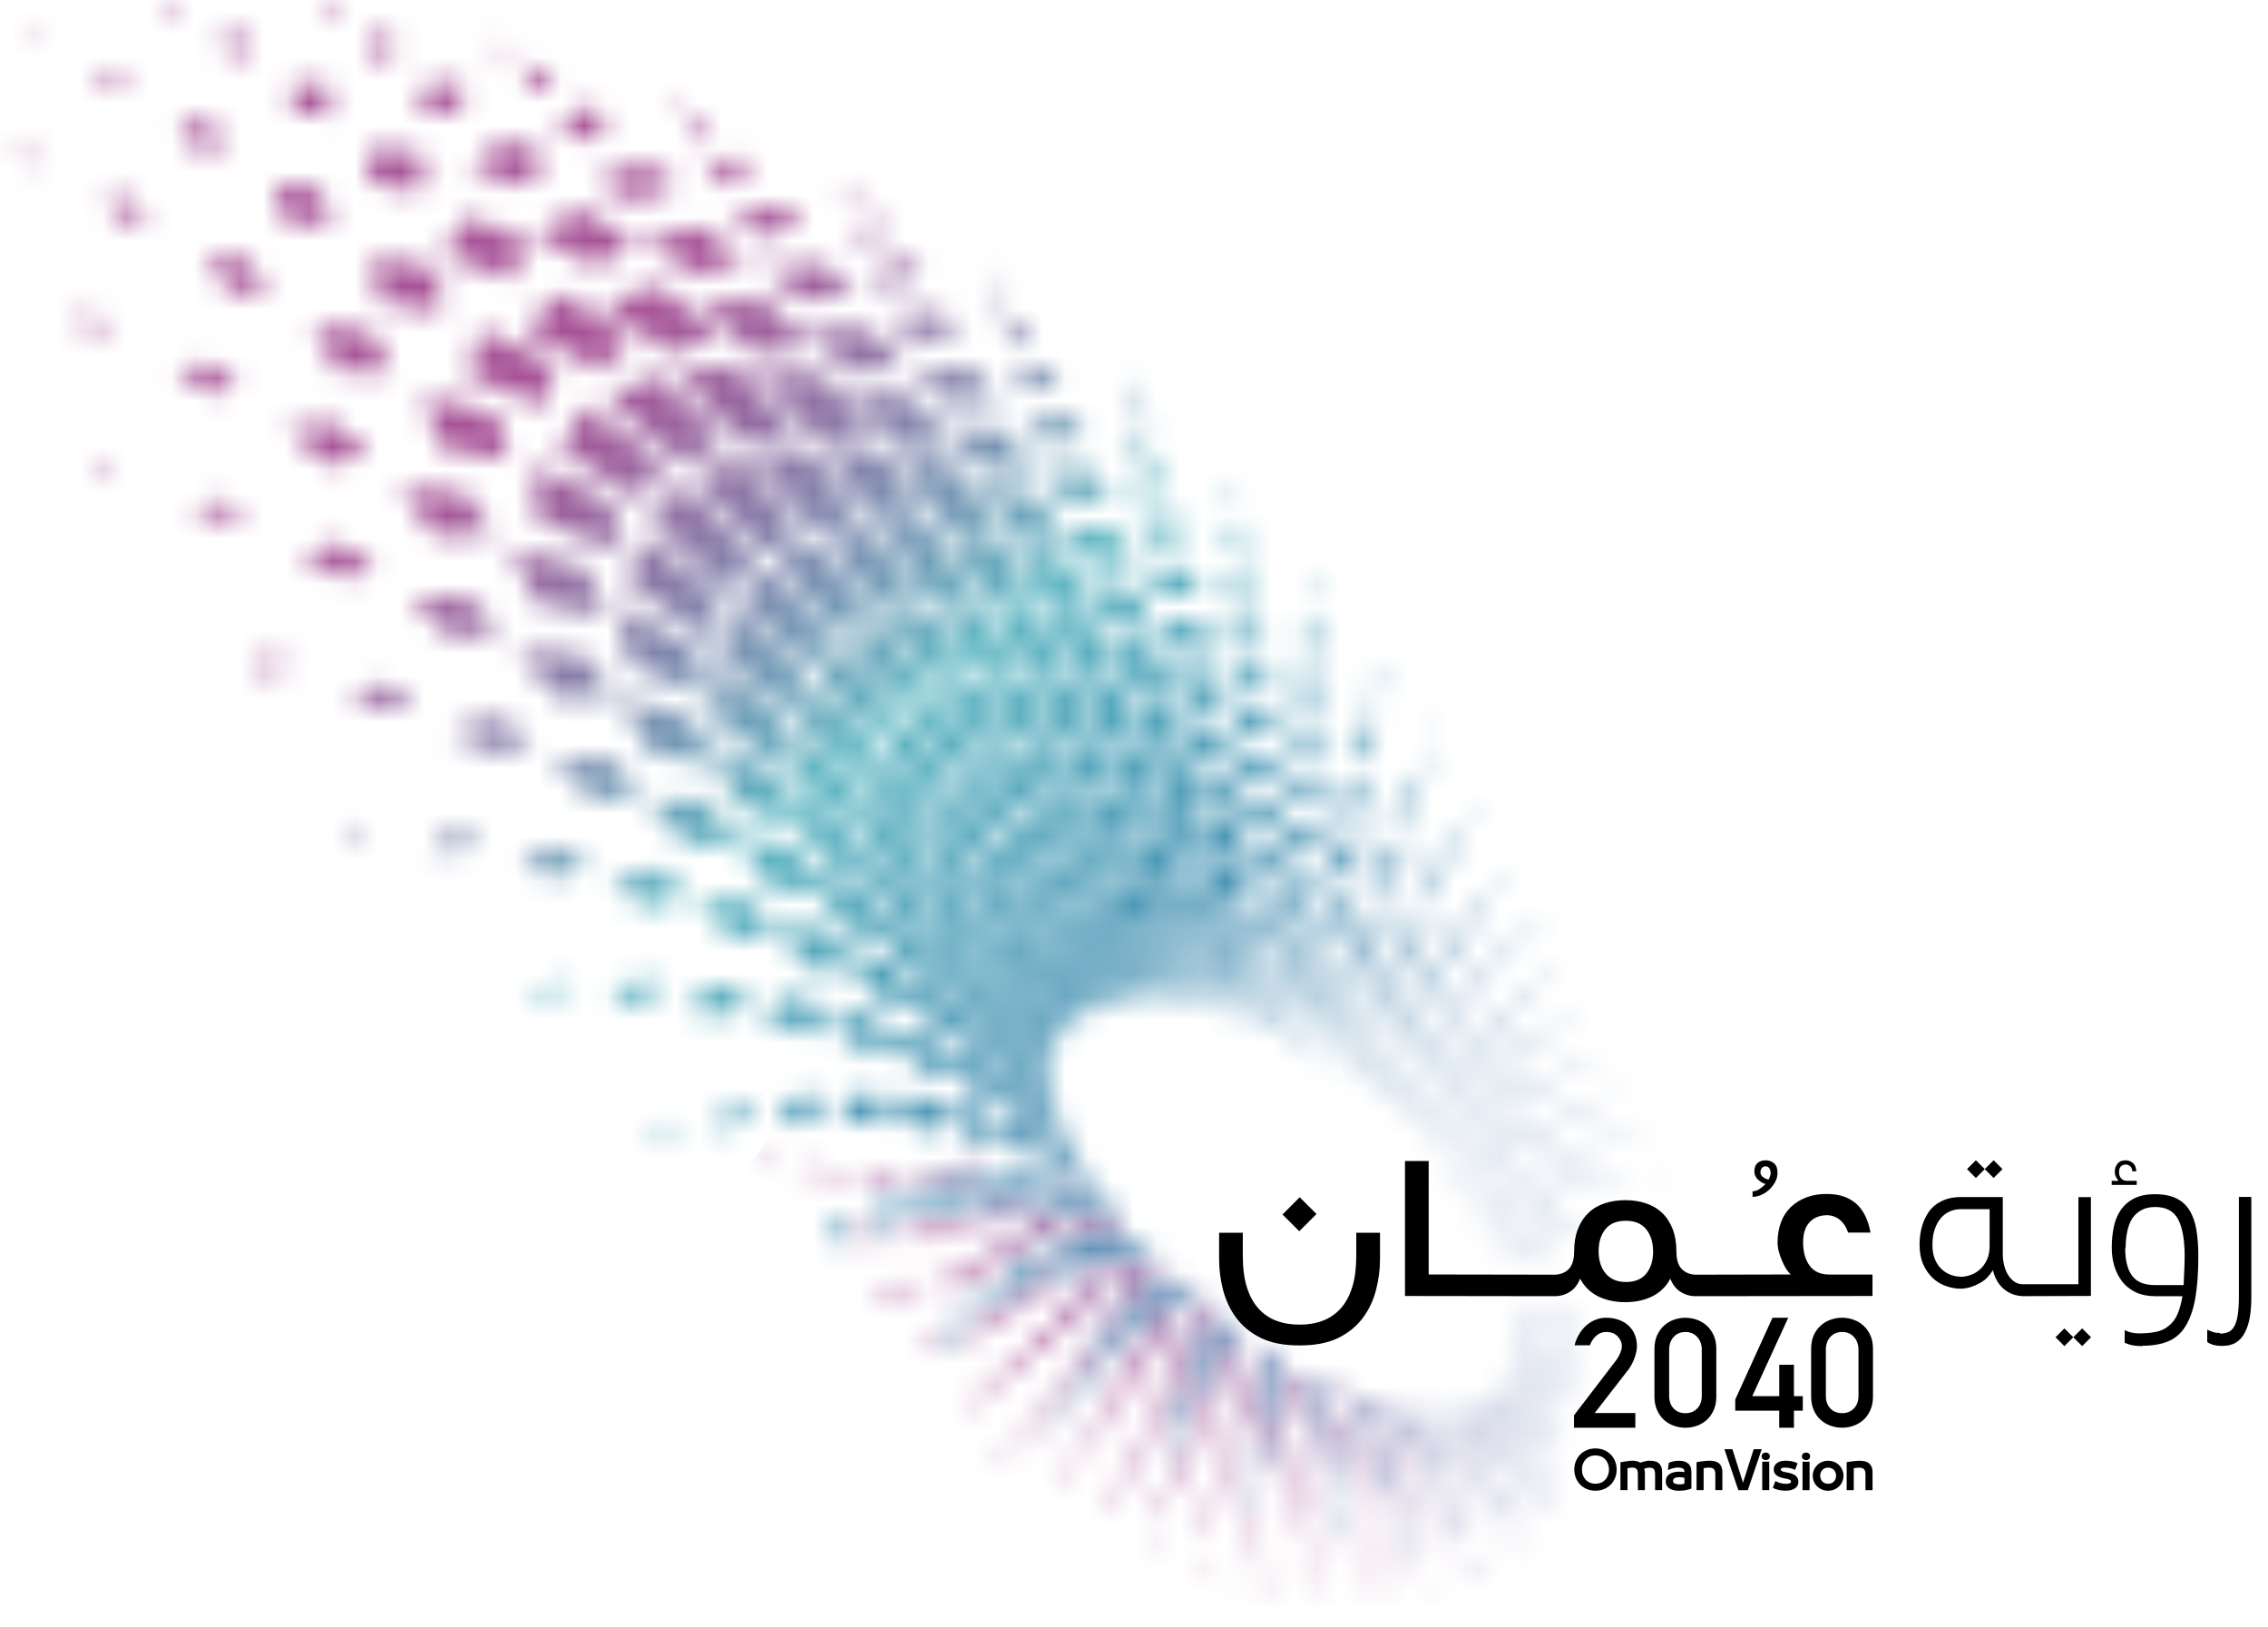<svg width="99" height="71" viewBox="0 0 99 71" fill="none" xmlns="http://www.w3.org/2000/svg">
<g clip-path="url(#clip0_3921_74470)">
<mask id="mask0_3921_74470" style="mask-type:luminance" maskUnits="userSpaceOnUse" x="33" y="50" width="36" height="21">
<path d="M59.133 69.773L59.171 70.078L59.334 69.943L59.303 69.656L59.131 69.773H59.133ZM57.503 69.686L57.521 70.017L57.705 69.901L57.694 69.59L57.503 69.686ZM60.639 69.645L60.696 69.922L60.839 69.772L60.792 69.511L60.639 69.645ZM55.767 69.36L55.761 69.721L55.968 69.626L55.979 69.288L55.767 69.36ZM62.011 69.325L62.081 69.574L62.204 69.409L62.143 69.172L62.011 69.325ZM53.952 68.78L53.918 69.172L54.148 69.099L54.185 68.734L53.952 68.78ZM63.233 68.834L63.311 69.055L63.415 68.88L63.343 68.671L63.231 68.834H63.233ZM58.975 68.44L59.019 68.792L59.252 68.582L59.22 68.249L58.977 68.44H58.975ZM60.391 68.37L60.45 68.687L60.655 68.461L60.606 68.16L60.391 68.37ZM57.449 68.303L57.472 68.694L57.738 68.505L57.724 68.139L57.449 68.303ZM52.084 67.925L52.021 68.353L52.275 68.307L52.34 67.909L52.084 67.925ZM61.68 68.116L61.752 68.398L61.929 68.158L61.868 67.89L61.68 68.116ZM55.83 67.948V68.377L56.124 68.212L56.133 67.811L55.83 67.948ZM62.835 67.699L62.915 67.946L63.064 67.697L62.994 67.462L62.837 67.701L62.835 67.699ZM54.139 67.359L54.114 67.827L54.442 67.688L54.474 67.25L54.139 67.359ZM65.213 67.417L65.3 67.578L65.363 67.396L65.283 67.242L65.213 67.417ZM58.9 67.18L58.947 67.552L59.261 67.273L59.224 66.919L58.9 67.182V67.18ZM63.848 67.135L63.933 67.347L64.054 67.091L63.977 66.889L63.848 67.135ZM60.235 67.159L60.292 67.49L60.569 67.191L60.519 66.875L60.233 67.159H60.235ZM50.102 67.266L50.386 67.249L50.484 66.812L50.202 66.795L50.1 67.266H50.102ZM57.463 67.009L57.496 67.424L57.845 67.165L57.825 66.772L57.463 67.009ZM61.454 66.963L61.524 67.254L61.763 66.942L61.705 66.663L61.456 66.963H61.454ZM52.406 66.522L52.352 67.035L52.715 66.926L52.772 66.448L52.406 66.522ZM55.942 66.632L55.956 67.091L56.345 66.856L56.342 66.423L55.942 66.632ZM65.966 66.528L65.997 66.578L66.034 66.586L66.052 66.662L66.096 66.481L66.019 66.355L65.966 66.527V66.528ZM62.549 66.609L62.626 66.861L62.828 66.537L62.76 66.296L62.549 66.607V66.609ZM64.717 66.441L64.802 66.62L64.895 66.362L64.815 66.194L64.715 66.443L64.717 66.441ZM54.358 66.038L54.353 66.544L54.782 66.338L54.796 65.863L54.358 66.038ZM63.513 66.113L63.534 66.171L63.646 66.229L63.762 65.998L63.688 65.791L63.513 66.112V66.113ZM58.903 66.01L58.957 66.378L59.35 66.04L59.308 65.684L58.903 66.01ZM60.172 66.027L60.233 66.353L60.582 65.994L60.531 65.68L60.17 66.027H60.172ZM61.333 65.879L61.402 66.161L61.706 65.787L61.65 65.514L61.333 65.879ZM57.54 65.81L57.587 66.222L58.022 65.905L57.989 65.507L57.538 65.808L57.54 65.81ZM50.665 65.439L50.581 66.001L50.978 65.924L51.064 65.404L50.665 65.439ZM48.206 65.913L48.522 65.931L48.657 65.451L48.346 65.395L48.206 65.915V65.913ZM65.435 65.635L65.521 65.782L65.587 65.526L65.507 65.388L65.433 65.635H65.435ZM66.562 65.542L66.642 65.649L66.67 65.474L66.597 65.374L66.562 65.54V65.542ZM62.379 65.577L62.451 65.819L62.714 65.435L62.653 65.199L62.379 65.577ZM64.34 65.49L64.422 65.67L64.555 65.337L64.48 65.165L64.34 65.49ZM56.098 65.416L56.138 65.877L56.617 65.584L56.592 65.144L56.098 65.418V65.416ZM52.736 65.221L52.715 65.775L53.184 65.6L53.216 65.078L52.737 65.22L52.736 65.221ZM63.301 65.137L63.374 65.342L63.595 64.948L63.532 64.75L63.303 65.137H63.301ZM54.814 64.724L54.6 64.82L54.633 65.33L54.703 65.295L54.7 65.32L54.824 64.673L54.815 64.722L54.814 64.724ZM60.203 64.983L60.268 65.286L60.694 64.89L60.675 64.794L60.561 64.664L60.203 64.985V64.983ZM54.987 64.647L55.096 64.778L55.033 65.129L55.155 65.067L55.136 64.58L54.987 64.647ZM58.982 64.934L59.048 65.279L59.52 64.904L59.467 64.566L58.98 64.934H58.982ZM66.006 64.729L66.09 64.847L66.132 64.598L66.057 64.487L66.008 64.729H66.006ZM61.318 64.873L61.382 65.134L61.759 64.722L61.706 64.465L61.318 64.873ZM65.028 64.754L65.109 64.899L65.207 64.57L65.134 64.43L65.028 64.754ZM58.19 64.375L58.211 64.398L58.206 64.365L58.19 64.375ZM67.001 64.466L67.073 64.55L67.085 64.391L67.017 64.312L67 64.468L67.001 64.466ZM64.093 64.571L64.165 64.74L64.338 64.356L64.613 64.549L64.231 64.279L64.093 64.57V64.571ZM58.057 64.461L57.675 64.708L57.745 65.099L58.01 64.92L57.994 65.062L58.081 64.254L58.059 64.463L58.057 64.461ZM62.628 64.233V64.247L62.623 64.242L62.323 64.613L62.388 64.834L62.719 64.407L62.665 64.189L62.63 64.233H62.628ZM48.832 64.724L49.268 64.685L49.384 64.116L48.949 64.109L48.834 64.724H48.832ZM51.106 64.174L51.066 64.785L51.574 64.643L51.621 64.072L51.104 64.174H51.106ZM56.292 64.298L56.366 64.74L56.927 64.414L56.869 63.984L56.292 64.298ZM60.324 64.04L60.394 64.31L60.424 64.288L60.429 63.96L60.326 64.04H60.324ZM53.067 64.014L53.096 64.58L53.659 64.345L53.645 63.809L53.067 64.014ZM63.212 64.218L63.275 64.401L63.559 63.963L63.504 63.783L63.213 64.218H63.212ZM46.379 64.303L46.728 64.359L46.903 63.832L46.565 63.73L46.381 64.303H46.379ZM57.868 63.718L57.962 64.077L58.146 63.967L57.943 63.674L57.868 63.718ZM60.522 63.885L60.704 64.061L60.894 63.911L60.837 63.641L60.524 63.886L60.522 63.885ZM65.582 63.918L65.657 64.034L65.724 63.709L65.652 63.599L65.582 63.918ZM59.141 63.962L59.222 64.275L59.765 63.899L59.7 63.587L59.141 63.963V63.962ZM61.412 63.962L61.475 64.189L61.924 63.769L61.873 63.539L61.412 63.962ZM66.436 63.734L66.511 63.825L66.532 63.59L66.462 63.504L66.437 63.734H66.436ZM64.759 63.897L64.829 64.032L64.967 63.634L64.902 63.504L64.757 63.899L64.759 63.897ZM55.245 63.524L55.105 64.055L54.782 63.457L54.901 63.681L54.859 63.701L54.943 64.196L55.544 63.897L55.479 63.419L55.245 63.525V63.524ZM58.249 63.497L58.172 63.953L58.553 63.725L58.474 63.368L58.249 63.499V63.497ZM62.528 63.592L62.553 63.611L62.575 63.79L62.849 63.489L62.803 63.296L62.528 63.59V63.592ZM63.984 63.704L64.044 63.853L64.063 63.813L64.168 64.231C64.075 63.854 64.029 63.666 64.03 63.666L64.116 63.718L64.279 63.406L64.226 63.259L63.986 63.704H63.984ZM67.294 63.32L67.357 63.383V63.238L67.297 63.182L67.294 63.32ZM59.956 63.122L60.179 63.366L59.958 63.122H59.956ZM63.42 63.178L63.262 63.38L63.313 63.534L63.53 63.248L63.311 63.105L63.42 63.177V63.178ZM61.622 63.168L61.678 63.357L62.004 63.112L61.855 62.995L61.622 63.168ZM56.532 63.294L56.646 63.706L57.272 63.378L57.175 62.972L56.531 63.294H56.532ZM43.716 63.424L43.978 63.55L44.194 63.105L43.95 62.938L43.717 63.424H43.716ZM63.618 62.926H63.621V62.924H63.62L63.618 62.926ZM49.517 62.914L49.461 63.583L50.008 63.478L50.069 62.854L49.515 62.914H49.517ZM60.552 63.224L60.624 63.452L61.188 63.086L61.128 62.851L60.552 63.224ZM51.541 63.005L51.569 63.63L52.171 63.429L52.157 62.84L51.541 63.007V63.005ZM62.02 62.872L62.038 63.089L62.199 62.968L62.155 62.77L62.02 62.872ZM65.309 63.089L65.365 63.222L65.461 62.833L65.403 62.733L65.309 63.087V63.089ZM66.004 62.998L66.073 63.086L66.111 62.772L66.046 62.688L66.004 62.996V62.998ZM53.403 62.905L53.499 63.461L54.137 63.189L54.062 62.655L53.403 62.903V62.905ZM64.632 63.08L64.687 63.196L64.823 62.867L64.988 63.278L64.818 62.851L64.831 62.854L64.876 62.747L64.825 62.633L64.634 63.082L64.632 63.08ZM62.595 62.97L62.637 63.122L63.105 62.709L63.075 62.567L63.057 62.558L62.596 62.967L62.595 62.97ZM47.164 63.227L47.637 63.231L47.782 62.609L47.315 62.555L47.166 63.227H47.164ZM64.014 62.903L64.058 63.024L64.34 62.581L64.247 62.542L64.014 62.903ZM58.127 62.854L58.216 63.096L58.271 63.163L58.889 62.86L58.786 62.534L58.125 62.854H58.127ZM66.723 62.669L66.793 62.739V62.518L66.73 62.455L66.723 62.67V62.669ZM55.141 62.69L55.211 62.93L55.344 63.129L55.938 62.856L55.821 62.395L55.139 62.691L55.141 62.69ZM61.465 62.264V62.271L61.458 62.267L60.869 62.551L60.937 62.735L61.449 62.49L61.442 62.283L61.528 62.344L61.5 62.248L61.463 62.266L61.465 62.264ZM63.448 62.639L63.48 62.76L63.893 62.327L63.869 62.201L63.448 62.641V62.639ZM56.8 62.413L56.955 62.788L57.629 62.497L57.493 62.12L56.8 62.413ZM67.438 62.111L67.49 62.155L67.481 62.031L67.431 61.99L67.436 62.111H67.438ZM64.643 62.318L64.68 62.407L64.888 62.001L64.815 61.989L64.643 62.32V62.318ZM59.853 62.364L59.695 62.429L59.797 62.655L59.967 62.584L59.946 62.805L59.381 63.119L59.476 63.392L59.96 63.119L59.921 63.075L59.974 62.53L60.01 62.565L60.452 62.386L60.366 62.15L60.086 62.266L60.024 62.527L59.853 62.362V62.364ZM65.149 62.358L65.2 62.443L65.284 62.169L65.442 62.432L65.263 62.132L65.293 62.141L65.339 61.994L65.293 61.912L65.148 62.36L65.149 62.358ZM58.432 62.138L58.574 62.414L59.261 62.176L59.134 61.892L58.434 62.138H58.432ZM65.705 62.253L65.771 62.271L65.822 61.956L65.768 61.884L65.707 62.253H65.705ZM64.189 62.19L64.212 62.278L64.492 61.924L64.448 61.863L64.188 62.192L64.189 62.19ZM61.458 62.003L61.489 62.022L61.479 62.143L62.008 61.989L61.966 61.85L61.458 62.003ZM44.678 62.469L45.063 62.571L45.28 61.994L44.912 61.84L44.679 62.467L44.678 62.469ZM61.852 61.822L61.943 61.814L61.827 61.773L61.85 61.822H61.852ZM64.515 61.779L64.379 61.758L64.964 61.854L64.892 61.842L64.562 61.789L64.552 61.733L64.513 61.78L64.515 61.779ZM62.966 61.759L62.956 61.777L63.033 61.763L62.525 61.721L62.968 61.759H62.966ZM66.283 62.005L66.344 62.069L66.355 61.77L66.297 61.71L66.283 62.006V62.005ZM51.94 61.919L52.052 62.539L52.723 62.297L52.63 61.701L51.94 61.919ZM62.455 61.696L62.057 61.738L62.204 61.789L62.533 61.756L62.526 61.722L62.465 61.717L62.451 61.686L62.456 61.696H62.455ZM50.037 61.796L50.067 62.486L50.707 62.318L50.689 61.67L50.039 61.796H50.037ZM63.061 61.738L63.124 61.745L63.131 61.751L63.597 61.67L63.614 61.652L63.611 61.649H63.614L63.625 61.638L63.061 61.738ZM53.724 61.896L53.894 62.43L54.581 62.152L54.432 61.63L53.722 61.896H53.724ZM60.979 61.587L61 61.596L60.923 61.666L60.766 61.596L60.566 61.605L60.65 61.708L60.841 61.7L60.822 61.8L60.797 61.745L60.093 61.912L60.191 62.085L60.881 61.926L60.86 61.884L60.813 61.854L60.853 61.642L60.948 61.696L61.358 61.682L61.289 61.574L60.979 61.587ZM61.179 61.554L61.784 61.649L61.883 61.665L61.848 61.656L61.128 61.544L61.179 61.554ZM55.523 61.759L55.586 61.863L55.525 62.006L55.627 62.234L56.326 61.966L56.147 61.528L55.525 61.761L55.523 61.759ZM64.881 61.53L64.813 61.635L64.827 61.693L64.936 61.525L64.881 61.528V61.53ZM65.209 61.507L65.155 61.642L65.184 61.7L65.261 61.502L65.207 61.507H65.209ZM57.102 61.679L57.293 62.013L57.529 61.943L57.705 61.51L57.953 61.815L57.999 61.803L57.878 61.566L57.834 61.617L57.727 61.489L57.102 61.68V61.679ZM64.387 61.489L64.261 61.561L64.233 61.593L64.445 61.472L64.387 61.488V61.489ZM64.52 61.593L64.515 61.645L64.682 61.484L64.655 61.461L64.52 61.594V61.593ZM47.989 61.454L47.917 62.183L48.502 62.118L48.578 61.44L47.989 61.454ZM64.797 61.444L64.944 61.433L64.796 61.444H64.797ZM66.637 61.391L66.861 61.388L66.87 61.545L66.93 61.593L66.915 61.391L66.907 61.384L66.637 61.391ZM57.642 61.397H57.647L57.58 61.316L57.642 61.397ZM59.672 61.432L60.084 61.439L59.947 61.274L59.45 61.27L59.674 61.432H59.672ZM64.661 61.453H64.647L64.796 61.442L64.713 61.449L64.888 61.279L64.852 61.265L64.659 61.453H64.661ZM64.431 61.46L63.947 61.586L64.489 61.444L64.75 61.295L64.787 61.255L64.431 61.458V61.46ZM65.086 61.211L64.944 61.43L64.999 61.425L65.128 61.223L65.123 61.197L65.086 61.209V61.211ZM59.381 61.491L58.793 61.6L58.947 61.824L59.506 61.724L59.537 61.617L59.632 61.701L59.658 61.698L59.637 61.663L59.627 61.675L58.971 61.178L59.381 61.491ZM64.888 61.228L64.934 61.211L64.941 61.176L64.887 61.228H64.888ZM65.547 61.556L65.486 61.553L65.598 61.559C65.598 61.559 65.598 61.559 66.027 61.589L65.598 61.559L65.673 61.199L65.629 61.163L65.545 61.554L65.547 61.556ZM65.244 61.414L65.283 61.442L65.372 61.218L65.346 61.158L65.242 61.414H65.244ZM65.99 61.162L65.978 61.339L66.027 61.388L66.043 61.153L65.99 61.162ZM65.163 61.02L65.141 61.048L65.125 61.072L65.176 61.013L65.165 61.02H65.163ZM57.843 61.044L58.085 61.307L58.059 61.339L58.363 61.298L58.155 61.001L57.843 61.046V61.044ZM66.001 61.032L65.559 61.111L66.097 61.016L66.05 61.023V61.015L66.004 60.969L65.999 61.034L66.001 61.032ZM65.372 60.871L65.316 60.981L65.319 61.011L65.4 60.852L65.372 60.871ZM67.438 60.857L67.464 60.874L67.457 60.866L67.436 60.848V60.855L67.438 60.857ZM55.712 61.034L55.965 61.435L56.678 61.246L56.441 60.836L55.712 61.034ZM45.603 61.535L46.022 61.575L46.169 61.283L46.183 61.309L46.284 60.911L45.787 60.804L45.603 61.537V61.535ZM58.966 60.867L58.863 60.799L58.798 60.782L58.966 60.867ZM54.025 60.992L54.276 61.5L54.984 61.253L54.754 60.745L54.027 60.99L54.025 60.992ZM58.67 60.746L58.73 60.752L58.666 60.745H58.67V60.746ZM66.427 60.95L66.481 60.992L66.467 60.729L66.416 60.692L66.425 60.95H66.427ZM52.301 60.922L52.51 61.528L53.216 61.272L53.03 60.682L52.303 60.922H52.301ZM42.027 61.216L42.319 61.398L42.591 60.908L42.321 60.68L42.027 61.218V61.216ZM58.367 60.739L58.481 60.773L57.927 60.743L57.804 60.771L58.001 60.962L58.724 61.009L58.505 60.78L58.779 60.859L58.542 60.734L58.666 60.748L58.141 60.599L58.369 60.741L58.367 60.739ZM50.5 60.754L50.637 61.446L51.334 61.23L51.217 60.569L50.5 60.754ZM65.5 60.615L65.496 60.62L65.386 60.839L65.218 60.957L65.482 60.641L65.496 60.619L65.207 60.964L64.965 61.136L65.431 60.808C65.416 60.817 65.416 60.817 65.416 60.817L65.565 60.529V60.496L65.502 60.615H65.5ZM65.85 60.401L65.815 60.678L65.594 60.785L65.654 60.575L65.638 60.589L65.623 60.585L65.54 60.878L65.561 60.906L65.589 60.803L65.575 60.796L66.062 60.559L65.85 60.661L65.883 60.37L65.847 60.403L65.85 60.401ZM55.995 60.429L56.292 60.794L57.005 60.72L56.715 60.343L55.995 60.431V60.429ZM48.595 60.408L48.63 61.167L49.3 61.034L49.277 60.322L48.595 60.407V60.408ZM65.896 60.294L65.899 60.27L65.871 60.244L65.861 60.33L65.684 60.487L65.701 60.426L65.684 60.394L65.647 60.52L65.587 60.575L65.994 60.214L65.899 60.296L65.896 60.294ZM66.874 60.366L66.922 60.398L66.898 60.219L66.851 60.191L66.872 60.366H66.874ZM54.3 60.212L54.621 60.696L54.973 60.606L54.938 60.54L55.18 60.289L55.013 60.026L54.298 60.212H54.3ZM57.367 60.158L57.207 60.044L57.151 60.025L57.367 60.158ZM66.124 60.349L66.164 60.375L66.157 60.016L66.118 59.993L66.124 60.349ZM67.962 59.944L67.969 59.947V59.937L67.962 59.934V59.946V59.944ZM65.84 59.879L65.81 60.039L65.819 60.042L65.857 59.835L65.84 59.879ZM56.867 60.049L56.911 60.065L56.264 60.011L56.594 60.324L57.179 60.386L57.02 60.238L57.296 60.202L57.121 60.224L56.99 60.095L57.295 60.202L56.858 59.926L56.524 59.811L56.865 60.051L56.867 60.049ZM52.65 60.011L52.702 60.13L52.688 60.147L52.928 60.612L53.634 60.375L53.345 59.79L52.65 60.012V60.011ZM43.138 60.456L43.556 60.613L43.821 59.99L43.425 59.774L43.138 60.456ZM66.418 59.644L66.442 59.848L66.486 59.872L66.453 59.611H66.448L66.416 59.644H66.418ZM50.912 59.783L51.164 60.47L51.877 60.23L51.646 59.562L50.912 59.783ZM65.845 59.853L65.862 59.809L65.906 59.564L65.898 59.56L65.845 59.853ZM56.023 59.471H56.024L56.007 59.462L56.021 59.471H56.023ZM65.976 59.413L65.968 59.742L65.987 59.746L65.997 59.333L65.976 59.415V59.413ZM49.132 59.425L49.293 60.195L50.006 60.004L49.864 59.27L49.132 59.424V59.425ZM55.595 59.276L55.868 59.39L56.007 59.464L55.535 59.213L55.593 59.278L55.595 59.276ZM55.155 59.495L54.54 59.569L54.928 60.026L55.241 59.995L54.985 59.601L55.253 59.525L55.25 59.52H55.262L55.252 59.525L55.39 59.487L55.08 59.124L54.731 59.091L55.154 59.495H55.155ZM55.87 59.357L55.474 59.049L55.439 59.035L55.872 59.357H55.87ZM66.749 59.152L66.789 59.17L66.756 59.015L66.719 59.001L66.749 59.152ZM66.146 59.304L66.166 59.31L66.174 59.296L66.141 58.972L66.117 58.968L66.148 59.304H66.146ZM44.196 59.685L44.737 59.786L44.942 59.065L44.415 58.898L44.196 59.685ZM68.398 58.819H68.407L68.403 58.81H68.396V58.819H68.398ZM54.961 58.772L55.154 58.921L54.873 58.81L55.206 59.066L55.401 59.11L55.155 58.921L54.959 58.77H54.961V58.772ZM66.362 58.711H66.365V58.703L66.362 58.711ZM47.803 58.835L47.26 58.868L47.288 59.439L47.031 59.844L46.566 59.814L46.48 60.612L46.88 60.598L46.785 60.23L47.322 59.39L47.428 59.679L47.994 59.601V59.548L47.954 59.588L47.777 58.686C47.805 58.831 47.803 58.831 47.803 58.831M65.996 58.73V58.742L66.004 58.725L66.001 58.674L65.996 58.73ZM67.665 58.548L67.672 58.551L67.669 58.539H67.662V58.548H67.665ZM66.337 58.572L66.316 58.469L66.285 58.465L66.316 58.628L66.245 58.823L66.421 58.348L66.337 58.572ZM65.969 58.334L65.992 58.679L65.959 59.11L65.994 58.639L65.999 58.649L65.976 58.315L65.969 58.334ZM40.572 58.852L40.893 59.096L41.108 58.758L41.105 58.761L41.037 58.374L40.937 58.273L40.571 58.852H40.572ZM49.587 58.481L49.883 59.255L50.589 59.026L50.314 58.273L49.587 58.481ZM48.881 58.43L48.834 58.148C48.848 58.232 48.863 58.327 48.881 58.43ZM48.834 58.148L48.821 58.071C48.825 58.096 48.83 58.122 48.834 58.148ZM45.191 58.898L45.834 58.922L45.936 58.131L45.294 58.038L45.189 58.896L45.191 58.898ZM48.821 58.071C48.818 58.053 48.816 58.036 48.813 58.02L48.821 58.071ZM48.813 58.013C48.813 58.013 48.813 58.006 48.813 58.004V58.013ZM54.009 58.45L53.437 58.211L53.661 58.434L53.501 58.458L53.676 58.791L53.3 58.774L53.526 59.04L53.146 59.142L53.235 59.34L53.041 59.431L53.288 59.788L53.962 59.613L53.61 59.086L54.192 59.015L53.789 58.528L54.314 58.59L53.861 58.131L54.221 58.3L53.626 57.903L54.006 58.45H54.009ZM48.811 58.004C48.804 57.966 48.799 57.929 48.793 57.896L48.811 58.004ZM65.994 57.898V57.912L66.05 58.216L66.067 58.206L66.008 57.885L65.994 57.898ZM54.227 58.302L54.33 58.351L53.764 57.871L54.225 58.302H54.227ZM47.863 57.948L47.97 58.448L47.768 58.651L48.434 57.99L48.632 58.661L48.765 58.632L48.599 57.822L47.859 57.95L47.863 57.948ZM53.75 57.859L53.692 57.81L53.65 57.791L53.75 57.859ZM53.356 57.717L53.466 57.768L53.358 57.661L53.214 57.598L53.356 57.719V57.717ZM41.823 58.3L42.268 58.518L42.582 57.862L42.165 57.58L41.823 58.3ZM50.593 57.361L50.615 57.447L50.318 57.461L49.959 57.591L50.384 58.378L51.032 58.132L50.621 57.353L50.593 57.361ZM46.072 57.202L46.111 58.106L46.819 58.045L46.789 57.2H46.071L46.072 57.202ZM43.208 57.046L42.999 57.714L43.563 57.873L43.805 57.113L43.341 56.918L43.208 57.046ZM48.371 57.058L48.702 57.927L48.797 57.896C48.741 57.557 48.713 57.388 48.713 57.388L49.195 57.169L49.077 56.853L48.369 57.058H48.371ZM50.414 56.666L50.574 57.281L50.766 57.563L51.315 57.33L51.097 57.008L50.461 56.797L50.435 56.655L50.416 56.664L50.414 56.666ZM51.252 56.704L51.414 56.633L51.344 56.543L51.865 56.86L52.175 57.188L51.677 57.319L52.126 57.857L51.521 58.053L51.942 58.656L51.262 58.877L51.63 59.56L52.315 59.327L52.01 58.737L52.622 58.548L52.259 58.013L52.79 57.903L52.373 57.395L52.814 57.409L52.329 56.892L52.69 57.078L52.142 56.564L52.41 56.915L52.038 56.617L52.091 56.666L51.87 56.682L51.972 56.92L51.175 56.434L51.255 56.701L51.252 56.704ZM52.005 56.44L51.898 56.338L51.861 56.321L52.005 56.44ZM44.178 56.508L44.092 57.093L44.755 57.167L44.881 56.328L44.621 56.27L44.178 56.508ZM46.74 56.375L46.936 57.309L47.653 57.153L47.474 56.268L46.74 56.375ZM37.974 56.675L38.202 56.976L38.577 56.584L38.384 56.238L37.972 56.673L37.974 56.675ZM48.765 56.193L49.237 57.088L49.633 56.902L49.569 56.496L50.365 56.503L49.671 56.496L49.371 55.921L48.767 56.193H48.765ZM39.416 56.403L39.758 56.717L40.155 56.181L39.852 55.812L39.416 56.405V56.403ZM45.95 55.58L45.979 55.737L46.684 55.593L46.664 55.494L45.95 55.58ZM45.188 55.963L45.082 56.021L45.093 56.431L45.806 56.403L45.79 55.599L45.531 55.63L45.538 55.492L45.135 55.471L45.188 55.965V55.963ZM40.77 56.075L41.231 56.357L41.603 55.69L41.173 55.34L40.77 56.075ZM47.292 55.544L47.642 56.505L48.299 56.259L47.963 55.327L47.29 55.544H47.292ZM50.794 55.839L50.973 56.046L50.983 56.081L50.796 55.839H50.794ZM50.591 55.306L50.447 55.171L50.298 55.266L50.728 55.762L50.34 55.975L50.353 55.989L51.034 56.244L50.898 55.788L51.323 56.06L51.334 56.054L50.559 55.164L50.593 55.306H50.591ZM49.026 55.343L49.627 56.279L50.076 55.975L49.468 55.024L49.026 55.343ZM48.601 54.915L48.625 54.886L48.56 54.851L48.599 54.917L48.601 54.915ZM42.039 55.685L42.617 55.905L42.906 55.126L42.351 54.833L42.039 55.686V55.685ZM47.949 54.562L47.958 55.196L48.208 55.704L48.736 55.371L48.446 54.784L47.996 54.532L47.949 54.562ZM49.119 54.521L49.834 55.511L50.102 55.213L49.915 54.956L49.918 55.145L49.121 54.518L49.117 54.523L49.119 54.521ZM43.211 55.231L43.88 55.355L44.045 54.486L43.386 54.285L43.211 55.231ZM47.982 53.857L48.007 53.901L48.026 53.798L47.982 53.857ZM46.389 53.969L46.544 54.437L46.615 54.432L46.629 54.702L46.731 55.014L46.87 54.952L46.792 54.931L46.913 53.94L47.102 53.996L47.015 53.727L46.386 53.968L46.389 53.969ZM44.275 54.71L44.984 54.714L44.998 53.773L44.287 53.7L44.273 54.71H44.275ZM37.065 53.948L37.299 54.322L37.746 53.947L37.552 53.531L37.065 53.948ZM48.061 53.748L48.721 54.143L48.301 53.426L48.061 53.75V53.748ZM38.593 53.932L38.938 54.315L39.4 53.801L39.099 53.363L38.593 53.932ZM40.019 53.833L40.485 54.185L40.917 53.533L40.492 53.116L40.02 53.831L40.019 53.833ZM45.056 53.071L45.207 54.129L45.888 53.989L45.745 52.985L45.054 53.071H45.056ZM48.057 52.965L48.054 52.999L48.781 54.132L48.881 53.663L48.639 53.291L48.21 52.811L48.057 52.965ZM41.347 53.643L41.925 53.925L42.275 53.153L41.727 52.797L41.349 53.643H41.347ZM46.838 53.174L47.211 54.029L47.486 54.111L47.767 53.855L47.288 52.771L46.836 53.174H46.838ZM46.582 52.806L46.612 52.766L46.552 52.718L46.582 52.804V52.806ZM42.57 53.361L43.232 53.538L43.455 52.664L43.094 52.522L42.796 52.468L42.57 53.361ZM47.705 53.5L47.865 53.086L47.127 52.363L47.703 53.5H47.705ZM44.637 52.524L44.881 52.471L44.625 52.342L44.637 52.524ZM45.689 52.387L45.986 53.491L46.558 53.179L46.402 52.599L45.96 52.256L45.687 52.387H45.689ZM43.733 52.194L43.674 52.986L44.366 53.023L44.425 52.242L43.926 51.988L43.782 51.967L43.731 52.194H43.733ZM47.283 51.844L47.435 52L47.313 51.758L47.283 51.844ZM44.93 51.392L45.228 51.555L45.214 51.353L44.928 51.392H44.93ZM46.246 51.541L46.687 51.9L46.803 51.849L46.545 51.141L46.248 51.541H46.246ZM38.135 51.527L38.47 51.972L38.997 51.518L38.71 51.022L38.133 51.525L38.135 51.527ZM39.596 51.648L40.047 52.061L40.548 51.467L40.143 50.992L39.596 51.648ZM36.565 51.296L36.793 51.734L37.301 51.416L37.121 50.94L36.565 51.294V51.296ZM40.951 51.655L41.007 51.69L41.737 51.6L41.932 51.267L41.412 50.859L40.951 51.657V51.655ZM34.88 50.947L35.02 51.343L35.472 51.152L35.374 50.731L34.88 50.947ZM42.198 51.543L42.465 51.637L42.617 51.245L42.99 51.329L43.136 50.922L42.523 50.626L42.197 51.543H42.198ZM33.082 50.507L33.122 50.828L33.497 50.688L33.49 50.348L33.082 50.505V50.507Z" fill="white"/>
</mask>
<g mask="url(#mask0_3921_74470)">
<path d="M44.52 33.827L23.844 63.688L56.951 86.612L77.627 56.752L44.52 33.827Z" fill="url(#paint0_linear_3921_74470)"/>
</g>
<mask id="mask1_3921_74470" style="mask-type:luminance" maskUnits="userSpaceOnUse" x="0" y="0" width="73" height="69">
<path d="M64.337 68.654L64.503 68.73L64.408 68.069L64.254 68.043L64.337 68.654ZM61.468 68.04L61.664 68.19L61.624 67.435L61.438 67.344L61.47 68.04H61.468ZM65.966 67.174L66.201 67.284L66.038 66.589L65.822 66.531L65.966 67.174ZM58.253 66.951L58.474 67.198L58.514 66.359L58.299 66.182L58.253 66.951ZM63.606 66.871L63.879 67.071L63.765 66.294L63.511 66.158L63.606 66.871ZM60.948 66.186L61.253 66.498L61.219 65.651L60.929 65.415L60.95 66.186H60.948ZM67.001 65.676L67.299 65.804L67.079 65.156L66.805 65.078L67 65.676H67.001ZM65.064 65.611L65.404 65.835L65.23 65.124L64.911 64.963L65.064 65.611ZM62.872 65.238L63.252 65.571L63.145 64.81L62.784 64.547L62.872 65.238ZM54.705 65.326L54.938 65.693L55.103 64.782L54.866 64.497L54.705 65.326ZM58.003 65.068L58.328 65.513L58.409 64.616L58.09 64.26L58.003 65.07V65.068ZM65.98 64.371L66.383 64.584L66.16 63.989L65.784 63.826L65.98 64.371ZM60.429 64.513L60.839 64.975L60.832 64.187L60.438 63.806L60.429 64.513ZM67.566 64.25L67.92 64.374L67.662 63.82L67.334 63.74L67.566 64.25ZM64.174 64.241L64.624 64.558L64.457 63.933L64.035 63.675L64.174 64.241ZM62.152 63.824L62.639 64.257L62.56 63.622L62.096 63.258L62.152 63.826V63.824ZM64.99 63.288L65.498 63.551L65.3 63.078L64.82 62.86L64.99 63.288ZM66.476 63.223L66.933 63.396L66.688 62.936L66.259 62.801L66.474 63.223H66.476ZM57.755 63.395L58.172 64.003L58.307 63.218L57.894 62.703L57.755 63.396V63.395ZM63.317 63.118L63.869 63.477L63.739 63.007L63.212 62.699L63.317 63.12V63.118ZM54.791 63.467L55.113 64.064L55.353 63.148L55.024 62.65L54.789 63.465L54.791 63.467ZM67.769 62.951L68.175 63.046L67.899 62.608L67.522 62.547L67.771 62.951H67.769ZM59.923 63.09L60.431 63.649L60.47 63.03L59.975 62.547L59.923 63.092V63.09ZM61.459 62.687L62.043 63.149L62.01 62.701L61.447 62.293L61.459 62.685V62.687ZM50.861 63.104L51.085 63.619L51.425 62.664L51.182 62.245L50.861 63.105V63.104ZM64.06 62.473L64.659 62.722L64.508 62.405L63.937 62.187L64.06 62.473ZM65.444 62.443L65.994 62.615L65.791 62.287L65.267 62.144L65.446 62.443H65.444ZM62.511 62.286L63.147 62.617L63.07 62.326L62.46 62.028L62.511 62.286ZM66.66 62.221L67.159 62.319L66.916 61.993L66.443 61.919L66.66 62.221ZM63.21 61.953L63.87 62.13L63.781 61.967L63.143 61.807L63.21 61.954V61.953ZM64.501 61.942L65.12 62.053L64.974 61.867L64.379 61.77L64.501 61.942ZM62.462 61.728L63.156 61.788L63.122 61.755L62.45 61.697L62.464 61.728H62.462ZM61.778 61.767L62.469 62.011L62.451 61.884L61.778 61.658V61.767ZM63.672 61.721L64.324 61.73L64.24 61.665L63.608 61.66L63.671 61.721H63.672ZM60.811 61.865L61.468 62.28L61.491 62.033L60.853 61.651L60.813 61.863L60.811 61.865ZM59.436 61.97L60.026 62.54L60.119 62.144L59.541 61.629L59.438 61.968L59.436 61.97ZM65.645 61.753L66.213 61.8L66.027 61.6L65.481 61.564L65.644 61.753H65.645ZM67.709 61.825L68.156 61.856L67.888 61.539L67.468 61.529L67.709 61.825ZM57.508 62.005L58.011 62.696L58.202 62.131L57.703 61.52L57.508 62.007V62.005ZM64.648 61.464L64.752 61.548L65.356 61.504L65.237 61.416L64.65 61.464H64.648ZM60.217 61.371L60.923 61.678L61.001 61.608L60.31 61.317L60.217 61.371ZM45.799 62.035L45.934 62.392L46.328 61.578L46.169 61.294L45.799 62.033V62.035ZM54.871 61.851L55.269 62.611L55.586 61.874L55.18 61.212L54.873 61.851H54.871ZM66.446 61.205L66.639 61.401L67.156 61.389L66.94 61.182L66.446 61.203V61.205ZM64.825 61.264L64.899 61.29L65.454 61.091L65.368 61.068L64.825 61.264ZM65.563 61.122L65.694 61.225L66.248 61.131L66.099 61.028L65.561 61.122H65.563ZM59.129 61.054L58.975 61.191L59.63 61.688L59.778 61.515L59.161 61.068L59.241 61.11L59.438 61.119L58.749 60.765L58.547 60.744L59.131 61.052L59.129 61.054ZM67.27 60.705L67.485 60.903L67.946 60.837L67.709 60.626L67.27 60.703V60.705ZM65.582 60.807L65.675 60.852L66.173 60.612L66.071 60.57L65.582 60.807ZM51.358 61.338L51.642 62.103L52.096 61.222L51.784 60.565L51.358 61.338ZM66.348 60.651L66.502 60.765L67 60.623L66.832 60.507L66.35 60.653L66.348 60.651ZM65.589 60.586L65.645 60.6L66.057 60.234L65.996 60.225L65.589 60.586ZM54.945 60.551L55.399 61.371L55.786 60.91L55.317 60.171L54.947 60.553L54.945 60.551ZM66.213 60.234L66.322 60.295L66.763 60.018L66.646 59.959L66.215 60.236L66.213 60.234ZM67.949 60.076L68.181 60.272L68.585 60.155L68.335 59.948L67.949 60.076ZM57.305 60.211L57.028 60.248L57.519 60.702L57.27 60.95L57.838 61.625L58.09 61.318L57.549 60.728L57.645 60.817L57.948 60.751L57.393 60.264L57.44 60.293L57.775 60.411L57.116 60.006L56.787 59.882L57.309 60.209L57.305 60.211ZM67 60.055L67.171 60.178L67.609 59.99L67.425 59.864L66.998 60.055H67ZM66.085 59.92L66.155 59.957L66.504 59.566L66.43 59.531L66.085 59.92ZM46.791 60.241L46.966 60.929L47.542 59.981L47.325 59.402L46.789 60.241H46.791ZM51.839 59.854L52.159 60.767L52.709 60.139L52.352 59.326L51.839 59.854ZM66.719 59.557L66.842 59.635L67.219 59.323L67.089 59.246L66.719 59.557ZM65.998 59.664L66.038 59.691L66.276 59.223L66.236 59.2L65.998 59.664ZM68.487 59.335L68.733 59.524L69.081 59.359L68.82 59.16L68.487 59.335ZM67.52 59.354L67.706 59.486L68.086 59.254L67.89 59.121L67.522 59.354H67.52ZM55.404 59.12L54.999 59.03L55.397 59.496L54.991 59.612L55.486 60.377L55.932 60.211L55.513 59.635L55.53 59.656L56.016 59.74L55.539 59.225L56.03 59.484L55.438 59.044L54.963 58.783L55.402 59.123L55.404 59.12ZM66.462 59.169L66.542 59.225L66.828 58.809L66.742 58.755L66.462 59.169ZM52.275 58.717L52.618 59.645L53.242 59.354L52.85 58.496L52.275 58.717ZM67.098 58.792L67.236 58.883L67.55 58.539L67.406 58.448L67.098 58.794V58.792ZM66.25 58.839L66.304 58.888L66.479 58.41L66.427 58.362L66.25 58.839ZM67.909 58.559L68.109 58.692L68.428 58.424L68.218 58.285L67.909 58.557V58.559ZM66.094 58.517L66.129 58.564L66.203 58.07L66.169 58.023L66.096 58.515L66.094 58.517ZM47.774 58.666L47.958 59.603L48.683 58.829L48.44 58.005L47.774 58.666ZM66.718 58.34L66.814 58.415L67.035 57.981L66.935 57.907L66.718 58.342V58.34ZM67.355 57.942L67.508 58.045L67.76 57.676L67.601 57.571L67.355 57.942ZM41.019 58.263L41.109 58.778L41.75 57.931L41.61 57.504L41.017 58.263H41.019ZM66.385 57.946L66.455 58.017L66.57 57.534L66.5 57.462L66.383 57.946H66.385ZM53.468 57.781L52.934 57.541L53.221 58.01L52.645 57.949L53.009 58.773L53.68 58.804L53.354 58.187L54.013 58.462L53.633 57.916L54.232 58.317L53.759 57.874L53.128 57.443L53.468 57.777V57.781ZM68.167 57.674L68.379 57.811L68.638 57.509L68.414 57.367L68.165 57.672L68.167 57.674ZM66.113 57.56L66.166 57.628L66.185 57.141L66.132 57.073L66.111 57.56H66.113ZM48.713 57.401L48.886 58.445L49.717 58.014L49.468 57.059L48.715 57.401H48.713ZM67.001 57.01L66.853 57.439L66.968 57.532L67.126 57.087L67.033 57.01H67.001ZM49.729 57.504L50.617 57.46L50.37 56.512L49.57 56.505L49.729 57.502V57.504ZM42.593 56.731L42.654 57.599L43.535 56.745L43.397 55.99L42.591 56.731H42.593ZM51.033 56.255L50.304 55.983L50.462 56.81L51.373 57.11L51.173 56.449L51.97 56.935L51.74 56.393L52.41 56.929L52.108 56.533L51.327 55.894L51.523 56.197L50.894 55.797L51.031 56.253L51.033 56.255ZM44.14 55.452V56.54L45.189 55.974L45.084 54.992L44.14 55.45V55.452ZM65.358 55L65.439 55.098L65.312 54.687L65.234 54.589L65.358 54.998V55ZM67.397 54.995L67.613 55.128L67.687 54.718L67.464 54.576L67.399 54.993L67.397 54.995ZM66.106 54.967L66.248 55.093L66.201 54.623L66.057 54.494L66.106 54.967ZM45.601 54.517L45.533 55.642L46.67 55.505L46.615 54.447L45.601 54.518V54.517ZM65.498 54.464L65.624 54.587L65.507 54.14L65.381 54.016L65.498 54.464ZM66.558 54.419L66.747 54.559L66.737 54.108L66.541 53.963L66.558 54.419ZM47.942 54.259L46.915 53.953L46.794 54.944L47.958 55.239L47.949 54.517L49.042 55.13L49.047 54.469L49.92 55.154L49.913 54.676L50.593 55.317L50.53 55.042L49.619 54.163L49.578 54.354L48.944 53.839L48.848 54.227L48.042 53.746L47.945 54.259H47.942ZM64.93 53.912L65.037 54.024L64.878 53.632L64.771 53.52L64.929 53.912H64.93ZM67.173 53.912L67.417 54.054L67.439 53.641L67.187 53.492L67.173 53.912ZM65.787 53.905L65.963 54.045L65.868 53.588L65.693 53.443L65.787 53.905ZM67.949 53.467L68.242 53.602L68.291 53.236L67.983 53.094L67.948 53.467H67.949ZM36.185 53.748L36.166 54.438L37.135 53.646L37.07 53.05L36.187 53.746L36.185 53.748ZM65.072 53.39L65.23 53.527L65.074 53.094L64.916 52.956L65.072 53.388V53.39ZM64.375 53.264L64.457 53.357L64.291 53.043L64.207 52.949L64.373 53.264H64.375ZM66.229 53.341L66.455 53.492L66.395 53.047L66.164 52.891L66.229 53.343V53.341ZM64.394 52.822L64.533 52.945L64.344 52.57L64.207 52.446L64.396 52.822H64.394ZM65.356 52.828L65.568 52.982L65.433 52.533L65.221 52.376L65.358 52.826L65.356 52.828ZM66.828 52.798L67.105 52.945L67.08 52.532L66.793 52.376L66.826 52.798H66.828ZM63.804 52.482L63.856 52.554L63.715 52.33L63.66 52.26L63.806 52.482H63.804ZM38.417 52.609L38.272 53.639L39.518 52.994L39.539 52.071L38.417 52.609ZM67.585 52.298L67.909 52.43L67.918 52.06L67.576 51.92L67.585 52.3V52.298ZM64.54 52.312L64.734 52.461L64.541 52.046L64.349 51.894L64.54 52.312ZM63.723 52.157L63.832 52.262L63.643 51.964L63.534 51.857L63.723 52.157ZM65.789 52.244L66.052 52.402L65.95 51.964L65.679 51.797L65.791 52.244H65.789ZM40.593 51.755L40.301 52.934L41.701 52.703L41.834 51.603L40.595 51.755H40.593ZM68.494 51.867L68.843 51.971L68.871 51.647L68.501 51.533L68.494 51.867ZM63.755 51.738L63.926 51.874L63.708 51.514L63.538 51.379L63.755 51.738ZM64.82 51.743L65.072 51.908L64.897 51.471L64.641 51.303L64.818 51.743H64.82ZM42.191 52.372L43.637 52.638L43.882 51.55L42.617 51.261L42.191 52.374V52.372ZM66.371 51.661L66.688 51.81L66.623 51.396L66.292 51.238L66.371 51.661ZM69.544 51.524L69.879 51.596L69.912 51.314L69.553 51.233L69.542 51.524H69.544ZM43.903 51.992L45.317 52.712L45.575 51.974L46.736 52.88L47.052 52.307L47.9 53.139L48.208 52.826L48.811 53.499L49.046 53.439L48.047 52.304L47.684 52.244L47.944 52.533L47.141 51.72L46.684 51.918L45.927 51.301L45.51 51.729L44.411 51.124L43.903 51.992ZM70.711 51.275L70.988 51.316L71.01 51.079L70.711 51.033V51.275ZM71.951 51.123L72.144 51.135V50.958L71.939 50.941L71.951 51.121V51.123ZM62.879 50.944L62.97 51.067L63.108 51.184L62.895 50.898L62.879 50.885V50.944ZM63.906 51.238L64.142 51.398L63.918 50.995L63.681 50.832L63.907 51.237L63.906 51.238ZM67.105 51.103L67.462 51.23L67.433 50.856L67.054 50.72L67.105 51.103ZM47.982 52.146L48.368 52.575L47.451 51.258L46.961 50.7L47.982 52.146ZM65.241 51.139L65.549 51.303L65.407 50.87L65.088 50.699L65.241 51.14V51.139ZM63.014 50.672L63.227 50.821L62.98 50.474L62.768 50.327L63.014 50.672ZM67.984 50.594L68.361 50.687V50.354L67.958 50.254L67.984 50.592V50.594ZM64.181 50.664L64.48 50.835L64.27 50.41L63.965 50.233L64.181 50.664ZM65.803 50.51L66.162 50.66L66.059 50.247L65.682 50.087L65.803 50.508V50.51ZM47.118 51.484L47.7 51.757L46.689 50.369L45.967 49.935L47.117 51.484H47.118ZM69.002 50.152L69.358 50.203L69.367 49.914L68.985 49.858L69.002 50.152ZM63.17 50.177L63.455 50.347L63.199 49.954L62.912 49.782L63.17 50.177ZM62.115 50.003L62.294 50.133L62.053 49.858L61.878 49.728L62.117 50.003H62.115ZM64.585 50.028L64.946 50.198L64.766 49.768L64.396 49.59L64.587 50.028H64.585ZM70.134 49.793L70.427 49.807L70.434 49.567L70.117 49.549L70.136 49.793H70.134ZM66.507 49.888L66.905 50.008L66.842 49.628L66.418 49.497L66.506 49.886L66.507 49.888ZM71.317 49.339L71.34 49.516L71.536 49.507L71.529 49.33L71.317 49.339ZM62.178 49.628L62.439 49.788L62.162 49.453L61.905 49.295L62.178 49.628ZM63.441 49.591L63.795 49.772L63.552 49.353L63.189 49.171L63.441 49.593V49.591ZM67.354 49.297L67.767 49.374L67.736 49.036L67.294 48.95L67.355 49.297H67.354ZM65.125 49.355L65.537 49.507L65.397 49.092L64.966 48.933L65.123 49.355H65.125ZM28.595 49.388L28.565 49.837L29.418 49.288L29.378 48.899L28.595 49.388ZM62.339 49.141L62.682 49.318L62.393 48.938L62.05 48.759L62.339 49.143V49.141ZM61.165 48.976L61.393 49.118L61.125 48.854L60.904 48.714L61.165 48.976ZM63.828 48.929L64.245 49.103L64.033 48.675L63.601 48.493L63.828 48.929ZM68.331 48.756L68.717 48.785L68.705 48.489L68.288 48.453L68.33 48.756H68.331ZM61.244 48.623L61.565 48.789L61.258 48.467L60.941 48.3L61.244 48.623ZM65.794 48.666L66.245 48.782L66.148 48.395L65.672 48.27L65.794 48.666ZM62.598 48.544L63.017 48.726L62.74 48.314L62.316 48.127L62.598 48.544ZM31.509 48.57L31.281 49.428L32.642 48.826L32.737 48.058L31.509 48.57ZM69.383 48.03L69.419 48.279L69.735 48.269L69.724 48.022L69.383 48.032V48.03ZM46.379 49.336L46.596 49.763L46.44 49.492L45.731 48.638L46.64 50.206L47.252 50.918L46.724 49.989L46.234 48.855L45.748 47.913L46.377 49.336H46.379ZM64.335 48.207L64.804 48.356L64.633 47.936L64.138 47.775L64.335 48.206V48.207ZM61.407 48.141L61.819 48.321L61.5 47.95L61.088 47.766L61.407 48.141ZM34.465 47.967L33.99 49.099L35.626 48.812L35.914 47.76L34.465 47.965V47.967ZM60.116 48.001L60.403 48.156L60.109 47.901L59.83 47.748L60.117 48.002L60.116 48.001ZM38.999 48.682L40.704 49.456L41.2 48.705L42.77 49.9L43.442 49.271L44.522 50.376L45.272 50.047L45.967 50.897L46.684 50.904L45.569 49.506L44.678 49.322L45.002 49.718L44.066 48.724L43.153 48.889L42.172 48.102L41.23 48.664L41.364 48.456L39.9 47.727L38.999 48.682ZM36.585 48.834L38.323 49.068L38.813 47.936L37.301 47.673L36.585 48.834ZM70.546 47.696L70.581 47.876L70.791 47.843L70.774 47.662L70.546 47.697V47.696ZM66.595 47.988L67.054 48.053L66.995 47.703L66.502 47.631L66.595 47.988ZM45.571 49.309L46.486 50.001L45.569 48.428L44.522 47.548L45.571 49.309ZM62.961 47.852L63.446 48.027L63.201 47.596L62.698 47.413L62.959 47.853L62.961 47.852ZM60.214 47.664L60.605 47.839L60.27 47.524L59.886 47.352L60.214 47.664ZM61.657 47.531L62.148 47.717L61.843 47.305L61.344 47.116L61.659 47.531H61.657ZM64.964 47.45L65.472 47.557L65.344 47.158L64.804 47.04L64.966 47.45H64.964ZM67.527 47.343L67.953 47.354L67.916 47.044L67.455 47.032L67.527 47.343ZM58.978 47.086L59.336 47.252L59.014 47.005L58.668 46.844L58.978 47.086ZM60.384 47.188L60.873 47.371L60.526 47.005L60.042 46.821L60.384 47.188ZM45.531 48.249L46.269 49.131L45.636 47.706L44.818 46.683L45.531 48.249ZM63.438 47.079L63.977 47.226L63.774 46.793L63.206 46.634L63.438 47.077V47.079ZM44.177 48.461L45.324 48.966L44.285 47.294L42.964 46.564L44.177 48.461ZM59.096 46.767L59.567 46.946L59.21 46.643L58.747 46.469L59.096 46.769V46.767ZM68.507 46.488L68.564 46.746L68.913 46.709L68.883 46.453L68.507 46.488ZM61.999 46.807L62.56 46.981L62.286 46.543L61.705 46.362L61.997 46.809L61.999 46.807ZM65.719 46.681L66.234 46.732L66.143 46.362L65.591 46.304L65.719 46.679V46.681ZM60.626 46.566L61.197 46.749L60.866 46.336L60.284 46.148L60.624 46.566H60.626ZM57.755 46.247L58.199 46.418L57.854 46.185L57.428 46.019L57.755 46.248V46.247ZM69.63 46.022L69.679 46.212L69.912 46.152L69.884 45.963L69.628 46.022H69.63ZM59.275 46.296L59.846 46.476L59.48 46.115L58.91 45.935L59.275 46.296ZM45.722 47.117L45.873 47.718L45.733 47.251L45.184 46.185L45.613 47.566L46.12 48.538L45.948 47.971L45.794 46.928L45.533 45.908L45.722 47.119V47.117ZM64.021 46.25L64.598 46.352L64.438 45.933L63.823 45.821L64.021 46.25ZM57.901 45.947L58.463 46.12L58.087 45.83L57.538 45.656L57.901 45.945V45.947ZM66.49 45.597L66.591 45.926L67.07 45.916L67.008 45.59L66.49 45.598V45.597ZM62.435 45.982L63.054 46.126L62.821 45.674L62.169 45.52L62.435 45.982ZM44.301 47.11L45.382 48.03L44.664 46.46L43.472 45.351L44.301 47.11ZM60.941 45.809L61.586 45.977L61.288 45.523L60.62 45.346L60.941 45.807V45.809ZM56.459 45.495L56.997 45.665L56.636 45.449L56.121 45.285L56.459 45.495ZM59.506 45.66L60.165 45.835L59.818 45.414L59.147 45.236L59.508 45.66H59.506ZM58.087 45.474L58.751 45.646L58.374 45.29L57.714 45.118L58.087 45.476V45.474ZM64.719 45.385L65.302 45.425L65.181 45.032L64.554 44.985L64.719 45.385ZM56.634 45.215L57.291 45.376L56.911 45.099L56.27 44.94L56.632 45.216L56.634 45.215ZM67.49 44.929L67.571 45.204L67.967 45.141L67.92 44.866L67.49 44.929ZM44.672 46.301L45.515 47.363L45.084 45.98L44.182 44.782L44.672 46.301ZM55.103 44.855L55.742 45.011L55.381 44.817L54.768 44.664L55.103 44.855ZM62.968 45.074L63.623 45.171L63.434 44.722L62.733 44.617L62.968 45.076V45.074ZM45.109 45.847L45.671 46.949L45.482 45.737L44.897 44.549L45.109 45.847ZM45.846 45.47L45.834 46.045L45.824 46.073L45.834 46.05L45.827 46.395L45.967 45.779L46.213 45.271L46.484 44.545L46.1 45.332L46.018 45.556L46.037 45.467L46.058 44.531L45.848 45.467L45.846 45.47ZM45.515 45.612L45.782 46.665L45.801 45.602L45.531 44.507L45.513 45.611L45.515 45.612ZM61.335 44.929L62.039 45.067L61.782 44.587L61.039 44.437L61.335 44.929ZM58.309 44.827L59.061 44.99L58.705 44.559L57.941 44.391L58.309 44.826V44.827ZM56.832 44.747L57.589 44.899L57.216 44.544L56.462 44.389L56.832 44.747ZM59.795 44.869L60.527 45.031L60.212 44.556L59.45 44.386L59.793 44.869H59.795ZM55.311 44.589L56.065 44.726L55.697 44.463L54.961 44.326L55.311 44.589ZM68.561 44.325L68.627 44.526L68.897 44.44L68.857 44.233L68.563 44.325H68.561ZM53.703 44.34L54.441 44.467L54.101 44.3L53.393 44.177L53.703 44.34ZM65.391 44.158L65.526 44.516L66.073 44.486L65.982 44.132L65.389 44.16L65.391 44.158ZM36.12 44.677L37.964 46.022L38.989 45.378L40.389 46.855L41.629 46.541L42.456 47.657L43.724 47.783L42.535 46.129L41.051 45.767L41.361 46.185L40.306 45.022L38.959 45.123L37.599 44.067L36.122 44.675L36.12 44.677ZM42.657 45.931L44.112 46.881L43.278 45.115L41.678 43.922L42.657 45.931ZM46.922 44.426L46.626 44.764L47.341 44.233L47.616 43.918L46.922 44.426ZM53.952 44.092L54.791 44.188L54.458 43.939L53.638 43.843L53.952 44.092ZM52.284 43.971L53.111 44.048L52.813 43.913L52.023 43.837L52.285 43.971H52.284ZM55.523 44.123L56.366 44.246L56.016 43.89L55.175 43.766L55.523 44.125V44.123ZM46.605 44.365L46.323 45.094L46.871 44.444L47.148 43.731L46.605 44.365ZM48.25 43.892L48.222 43.95L49.132 43.736L49.119 43.69L48.25 43.892ZM63.599 44.109L64.263 44.139L64.112 43.709L63.394 43.675L63.599 44.109ZM50.871 43.771L51.763 43.774L51.537 43.673L50.686 43.667L50.873 43.771H50.871ZM57.044 44.084L57.882 44.228L57.535 43.78L56.68 43.631L57.042 44.086L57.044 44.084ZM49.417 43.681L49.507 43.757L50.426 43.664L50.297 43.592L49.417 43.68V43.681ZM46.136 44.312L46.104 45.265L46.488 44.477L46.528 43.524L46.137 44.314L46.136 44.312ZM52.576 43.738L53.484 43.776L53.209 43.541L52.326 43.501L52.576 43.739V43.738ZM58.567 44.002L59.39 44.153L59.068 43.647L58.213 43.485L58.569 44L58.567 44.002ZM47.761 43.855L47.576 44.144L48.403 43.757L48.567 43.483L47.761 43.855ZM61.806 43.939L62.551 44.032L62.332 43.541L61.533 43.441L61.806 43.941V43.939ZM60.14 43.93L60.936 44.065L60.655 43.545L59.816 43.399L60.14 43.93ZM33.185 44.344L35.172 45.157L36.152 44.128L34.454 43.364L33.185 44.344ZM51.055 43.317L51.22 43.55L52.164 43.51L51.977 43.284L51.055 43.319V43.317ZM45.566 44.242L45.832 45.369L46.043 44.43L45.785 43.272L45.566 44.242ZM66.323 43.361L66.434 43.659L66.893 43.569L66.823 43.27L66.323 43.363V43.361ZM54.181 43.629L55.096 43.708L54.789 43.343L53.878 43.259L54.181 43.629ZM48.746 43.483L48.681 43.738L49.587 43.483L49.631 43.243L48.746 43.483ZM43.316 44.924L44.534 46.08L44.043 44.559L42.747 43.221L43.318 44.925L43.316 44.924ZM49.852 43.31L49.908 43.545L50.854 43.406L50.773 43.18L49.852 43.31ZM47.311 43.592L47.02 44.303L47.709 43.815L47.995 43.119L47.311 43.592ZM44.877 44.239L45.468 45.467L45.484 44.36L44.89 43.058L44.877 44.237V44.239ZM44.101 44.417L45.019 45.663L44.807 44.361L43.858 42.993L44.103 44.417H44.101ZM30.018 44.097L32.005 44.321L32.693 43.233L30.964 42.981L30.019 44.097H30.018ZM55.725 43.452L56.641 43.569L56.322 43.094L55.388 42.97L55.723 43.452H55.725ZM52.827 43.28L53.789 43.303L53.556 42.923L52.594 42.895L52.827 43.282V43.28ZM23.577 43.093L23.368 43.706L24.63 43.284L24.723 42.728L23.577 43.093ZM27.27 42.911L26.706 43.88L28.476 43.632L28.844 42.728L27.269 42.911H27.27ZM48.143 43.07L47.931 43.688L48.739 43.335L48.946 42.728L48.143 43.07ZM46.652 43.343L46.594 44.305L47.139 43.671L47.208 42.711L46.652 43.343ZM64.149 42.73L64.324 43.121L64.955 43.074L64.836 42.683L64.149 42.73ZM57.265 43.231L58.172 43.368L57.859 42.818L56.913 42.669L57.263 43.23L57.265 43.231ZM51.353 42.679L51.49 43.096L52.468 43.047L52.328 42.639L51.353 42.679ZM40.625 44.768L42.389 45.562L41.391 43.636L39.435 42.553L40.623 44.768H40.625ZM49.107 42.753L49.005 43.285L49.903 43.047L50.001 42.525L49.107 42.751V42.753ZM50.185 42.627L50.206 43.093L51.162 42.956L51.138 42.501L50.186 42.627H50.185ZM67.327 42.618L67.413 42.844L67.741 42.723L67.681 42.49L67.326 42.618H67.327ZM58.854 43.012L59.739 43.142L59.45 42.567L58.509 42.425L58.852 43.012H58.854ZM54.372 42.947L55.346 43.028L55.08 42.513L54.087 42.423L54.372 42.947ZM62.357 42.877L63.115 42.9L62.931 42.423L62.11 42.394L62.357 42.877ZM60.54 42.867L61.381 42.956L61.135 42.411L60.231 42.311L60.54 42.868V42.867ZM45.869 43.051L46.111 44.23L46.503 43.436L46.281 42.239L45.869 43.051ZM47.374 42.576L47.288 43.533L47.973 43.059L48.073 42.112L47.374 42.576ZM53.013 42.585L54.018 42.621L53.829 42.048L52.804 42.001L53.013 42.585ZM55.912 42.565L56.892 42.686L56.606 42.075L55.585 41.942L55.911 42.565H55.912ZM44.928 42.786L45.515 44.125L45.733 43.152L45.161 41.758L44.926 42.786H44.928ZM51.565 41.728L51.672 42.392L52.674 42.374L52.589 41.723L51.563 41.726L51.565 41.728ZM48.273 42.017L48.156 42.958L48.958 42.648L49.091 41.719L48.271 42.017H48.273ZM64.999 41.798L65.148 42.133L65.693 42.014L65.593 41.674L64.999 41.798ZM50.395 41.612L50.384 42.381L51.348 42.301L51.38 41.546L50.395 41.612ZM49.31 41.674L49.179 42.576L50.076 42.416L50.227 41.53L49.312 41.672L49.31 41.674ZM57.498 42.18L58.469 42.308L58.185 41.66L57.151 41.518L57.498 42.18ZM41.508 43.445L43.136 44.694L42.559 42.984L40.827 41.5L41.506 43.443L41.508 43.445ZM46.414 42.057L46.614 43.264L47.171 42.632L46.999 41.416L46.414 42.057ZM43.838 42.662L44.793 44.078L44.804 42.897L43.847 41.376L43.838 42.662ZM54.526 42.028L55.553 42.129L55.322 41.439L54.249 41.321L54.525 42.028H54.526ZM62.772 41.316L62.994 41.761L63.725 41.7L63.569 41.255L62.77 41.314L62.772 41.316ZM42.659 42.821L43.973 44.216L43.726 42.79L42.37 41.23L42.659 42.823V42.821ZM59.182 41.861L60.121 41.954L59.858 41.332L58.844 41.225L59.182 41.861ZM61.004 41.693L61.868 41.716L61.651 41.169L60.71 41.139L61.004 41.693ZM53.126 41.64L54.172 41.723L54.023 40.924L52.928 40.822L53.125 41.64H53.126ZM47.176 41.278L47.323 42.495L48.024 42.031L47.916 40.817L47.176 41.278ZM65.926 40.904L66.045 41.164L66.45 41.002L66.367 40.734L65.924 40.904H65.926ZM56.082 41.46L57.123 41.59L56.864 40.841L55.753 40.694L56.082 41.46ZM45.261 41.525L45.811 42.946L46.223 42.131L45.708 40.673L45.261 41.526V41.525ZM33.743 40.507L35.525 42.415L37.261 42.145L38.272 43.634L40.127 43.907L38.906 42.031L36.805 41.47L37.026 41.798L35.843 40.465L33.744 40.505L33.743 40.507ZM51.744 41.426L52.776 41.481L52.734 40.54L51.655 40.461L51.744 41.426ZM48.124 40.72L48.214 41.926L49.037 41.63L48.99 40.437L48.124 40.72ZM49.224 40.384L49.252 41.565L50.169 41.432L50.186 40.272L49.224 40.384ZM50.411 41.404L51.397 41.426L51.474 40.31L50.442 40.26L50.411 41.406V41.404ZM57.736 40.946L58.768 41.052L58.498 40.326L57.384 40.203L57.738 40.948L57.736 40.946ZM63.515 40.239L63.711 40.624L64.363 40.48L64.228 40.088L63.515 40.239ZM54.621 40.868L55.707 41.002L55.497 40.128L54.335 39.969L54.619 40.868H54.621ZM43.895 41.078L44.839 42.644L45.075 41.612L44.156 39.965L43.895 41.078ZM59.539 40.573L60.513 40.608L60.268 39.969L59.201 39.923L59.539 40.573ZM66.902 40.067L66.986 40.237L67.222 40.084L67.157 39.907L66.9 40.067H66.902ZM61.251 39.921L61.53 40.44L62.381 40.377L62.185 39.858L61.253 39.921H61.251ZM45.852 40.479L46.339 41.95L46.927 41.307L46.489 39.818L45.852 40.48V40.479ZM39.215 41.859L41.286 43.201L40.595 41.25L38.391 39.617L39.215 41.859ZM42.356 40.857L43.714 42.474L43.723 41.185L42.361 39.427L42.356 40.859V40.857ZM53.146 40.433L54.246 40.578L54.116 39.534L52.937 39.355L53.144 40.435L53.146 40.433ZM56.221 40.137L57.33 40.267L57.072 39.405L55.87 39.25L56.222 40.137H56.221ZM40.737 41.046L42.487 42.595L42.193 40.997L40.39 39.236L40.737 41.046ZM46.679 39.674L47.085 41.164L47.826 40.703L47.481 39.21L46.679 39.674ZM30.319 39.629L32.378 41.08L33.956 40.344L32.225 39.045L30.317 39.629H30.319ZM64.338 39.186L64.503 39.492L65.015 39.289L64.901 38.97L64.34 39.186H64.338ZM51.684 40.179L52.766 40.339L52.743 39.08L51.583 38.877L51.684 40.177V40.179ZM47.705 39.114L48.024 40.598L48.892 40.316L48.641 38.846L47.705 39.115V39.114ZM44.264 39.711L45.158 41.388L45.606 40.533L44.764 38.798L44.264 39.709V39.711ZM57.98 39.541L59.063 39.603L58.793 38.833L57.605 38.756L57.978 39.539L57.98 39.541ZM48.897 38.795L49.121 40.251L50.088 40.142L49.938 38.714L48.899 38.795H48.897ZM50.344 40.116L51.381 40.17L51.327 38.798L50.214 38.706L50.344 40.116ZM61.868 38.691L62.125 39.149L62.907 38.989L62.73 38.523L61.868 38.691ZM59.604 38.556L59.942 39.182L60.922 39.13L60.683 38.508L59.604 38.555V38.556ZM54.66 39.468L55.819 39.636L55.6 38.593L54.337 38.39L54.658 39.469L54.66 39.468ZM65.221 38.187L65.344 38.401L65.673 38.189L65.582 37.961L65.221 38.189V38.187ZM44.928 38.602L45.736 40.349L46.376 39.687L45.641 37.91L44.928 38.604V38.602ZM26.619 38.804L28.821 39.662L30.042 38.686L28.155 37.884L26.619 38.804ZM42.423 39.102L43.765 40.908L44.026 39.792L42.719 37.877L42.423 39.1V39.102ZM36.522 40.286L38.908 41.374L38.018 39.259L35.446 37.835L36.52 40.284L36.522 40.286ZM56.34 38.625L57.517 38.733L57.24 37.794L55.946 37.658L56.342 38.625H56.34ZM53.072 38.965L54.248 39.186L54.102 37.908L52.816 37.638L53.072 38.965ZM45.852 37.763L46.547 39.539L47.355 39.075L46.749 37.295L45.853 37.763H45.852ZM57.84 37.235L58.239 38.01L59.352 37.994L59.071 37.228L57.84 37.234V37.235ZM62.56 37.479L62.786 37.852L63.434 37.612L63.276 37.221L62.56 37.479ZM40.385 38.825L42.184 40.65L42.188 39.215L40.387 37.211V38.825H40.385ZM51.501 38.653L52.662 38.909L52.59 37.367L51.32 37.046L51.501 38.653ZM22.743 37.989L24.849 38.266L25.627 37.316L23.78 37.025L22.743 37.989ZM38.302 39.103L40.516 40.81L40.163 38.993L37.876 37.022L38.3 39.103H38.302ZM60.058 37.171L60.389 37.733L61.323 37.575L61.093 37.006L60.058 37.171ZM46.992 37.2L47.565 38.968L48.508 38.7L48.035 36.95L46.992 37.199V37.2ZM48.315 36.904L48.758 38.639L49.804 38.562L49.47 36.864L48.315 36.904ZM50.081 38.539L51.199 38.635L50.999 37.009L49.771 36.859L50.08 38.537L50.081 38.539ZM54.63 37.85L55.877 38.034L55.62 36.866L54.242 36.638L54.632 37.85H54.63ZM42.842 37.612L44.114 39.56L44.615 38.646L43.414 36.626L42.842 37.614V37.612ZM19.331 36.454L18.82 37.188L20.498 37.072L20.84 36.379L19.331 36.454ZM63.317 36.314L63.495 36.589L63.958 36.312L63.825 36.016L63.317 36.314ZM56.433 36.95L57.67 37.004L57.358 36.044L55.982 35.963L56.433 36.948V36.95ZM15.093 36.132L14.97 36.492L15.857 36.279L15.904 35.944L15.093 36.132ZM52.892 37.246L54.171 37.532L53.966 36.067L52.545 35.715L52.892 37.248V37.246ZM43.604 36.414L44.76 38.45L45.478 37.756L44.422 35.683L43.604 36.414ZM58.101 35.676L58.514 36.391L59.614 36.268L59.325 35.552L58.101 35.676ZM60.584 35.79L60.888 36.261L61.71 35.998L61.495 35.51L60.584 35.792V35.79ZM40.459 36.859L42.235 38.917L42.533 37.688L40.806 35.494L40.459 36.861V36.859ZM44.658 35.531L45.669 37.603L46.572 37.134L45.682 35.059L44.658 35.531ZM51.178 36.846L52.457 37.174L52.27 35.413L50.847 34.998L51.176 36.845L51.178 36.846ZM64.119 35.21L64.237 35.375L64.484 35.136L64.389 34.952L64.118 35.208L64.119 35.21ZM30.065 36.939L32.273 36.729L33.496 38.697L35.917 39.117L34.712 37.083L32.034 36.342L32.175 36.568L30.764 34.942L28.203 34.898L30.065 36.938V36.939ZM54.549 36.028L55.889 36.193L55.565 34.966L54.067 34.753L54.549 36.028ZM45.964 34.961L46.812 37.022L47.863 36.775L47.153 34.74L45.964 34.959V34.961ZM37.881 36.566L40.157 38.604V36.983L37.878 34.723L37.881 36.566ZM49.612 36.663L50.849 36.817L50.496 34.947L49.112 34.719L49.613 36.663H49.612ZM48.142 36.715L49.303 36.678L48.772 34.714L47.467 34.698L48.142 36.715ZM35.321 37.008L38.028 38.863L37.594 36.769L34.797 34.592L35.321 37.008ZM56.017 34.215L56.515 35.152L57.784 35.11L57.437 34.187L56.017 34.215ZM40.96 35.203L42.644 37.432L43.22 36.442L41.631 34.122L40.96 35.203ZM61.183 34.444L61.442 34.805L62.08 34.469L61.891 34.082L61.183 34.444ZM58.421 34.113L58.826 34.726L59.848 34.478L59.562 33.849L58.421 34.111V34.113ZM52.615 35.289L54.022 35.602L53.717 34.026L52.135 33.63L52.615 35.289ZM41.85 33.901L43.385 36.233L44.21 35.501L42.806 33.127L41.85 33.901ZM24.046 33.477L26.217 35.003L28.075 34.336L26.242 32.969L24.046 33.477ZM37.978 34.337L40.222 36.652L40.572 35.28L38.395 32.799L37.979 34.336L37.978 34.337ZM54.419 34.05L55.84 34.143L55.441 32.934L53.841 32.799L54.421 34.05H54.419ZM61.843 33.16L62.036 33.402L62.444 33.062L62.294 32.792L61.843 33.162V33.16ZM50.689 34.77L52.119 35.194L51.819 33.237L50.206 32.699L50.689 34.77ZM43.085 32.969L44.432 35.338L45.466 34.867L44.278 32.499L43.085 32.969ZM32.019 35L34.967 36.328L34.258 34.117L31.155 32.438L32.019 35ZM48.925 34.497L50.318 34.732L49.81 32.638L48.227 32.305L48.925 34.497ZM56.084 32.457L56.608 33.284L57.848 33.107L57.477 32.277L56.084 32.457ZM44.602 32.407L45.741 34.756L46.938 34.541L45.98 32.231L44.602 32.407ZM47.257 34.483L48.573 34.504L47.844 32.289L46.337 32.196L47.257 34.483ZM58.816 32.585L59.184 33.071L60.046 32.708L59.778 32.193L58.816 32.585ZM34.825 34.089L37.601 36.337L37.594 34.485L34.817 31.972L34.825 34.089ZM62.534 31.962L62.641 32.084L62.816 31.839L62.726 31.697L62.534 31.96V31.962ZM52.25 33.134L53.791 33.418L53.361 31.825L51.616 31.455L52.25 33.134ZM38.58 32.489L40.706 35.002L41.382 33.919L39.383 31.301L38.58 32.489ZM19.694 32.039L21.949 32.957L23.267 32.107L21.317 31.255L19.694 32.039ZM53.605 30.826L54.26 31.969L55.716 31.933L55.254 30.819L53.606 30.826H53.605ZM59.283 31.11L59.585 31.459L60.215 31.033L59.986 30.649L59.283 31.11ZM28.386 32.873L31.262 33.407L30.153 31.292L27.039 30.428L28.386 32.874V32.873ZM56.217 30.726L56.725 31.403L57.852 31.075L57.482 30.378L56.217 30.728V30.726ZM39.646 31.063L41.582 33.691L42.547 32.915L40.785 30.244L39.646 31.063ZM50.044 32.45L51.663 32.965L51.238 30.877L49.396 30.22L50.044 32.45ZM15.281 30.591L17.28 30.965L18.005 30.208L16.234 29.84L15.281 30.59V30.591ZM34.953 31.543L37.685 34.108L38.1 32.564L35.455 29.805L34.953 31.543ZM48.017 32.047L49.61 32.391L48.951 30.102L47.124 29.633L48.017 32.047ZM41.11 30.081L42.812 32.743L44.017 32.275L42.524 29.628L41.112 30.08L41.11 30.081ZM42.899 29.537L44.338 32.165L45.727 31.993L44.517 29.426L42.899 29.535V29.537ZM46.095 31.941L47.612 32.042L46.684 29.6L44.928 29.4L46.093 31.941H46.095ZM59.811 29.719L60.017 29.933L60.38 29.535L60.212 29.288L59.812 29.719H59.811ZM51.811 30.826L53.461 31.014L52.909 29.502L51.031 29.241L51.809 30.826H51.811ZM31.23 31.445L34.489 33.796L34.447 31.678L31.181 29.015L31.23 31.445ZM10.953 29.233L12.277 29.251L12.519 28.769L11.317 28.736L10.953 29.232V29.233ZM53.408 28.871L54.092 29.84L55.506 29.638L55.01 28.673L53.407 28.873L53.408 28.871ZM56.433 29.048L56.881 29.558L57.803 29.102L57.465 28.557L56.433 29.048ZM24.365 30.5L26.892 30.364L25.385 28.522L22.562 28.403L24.365 30.5ZM35.684 29.466L38.265 32.256L39.076 31.064L36.655 28.163L35.686 29.468L35.684 29.466ZM49.303 29.929L51.103 30.388L50.484 28.359L48.422 27.76L49.303 29.927V29.929ZM36.967 27.911L39.316 30.819L40.467 30.001L38.337 27.054L36.965 27.911H36.967ZM51.32 28.44L53.016 28.459L52.378 27.117L50.444 27.045L51.322 28.44H51.32ZM56.729 27.459L57.081 27.804L57.721 27.296L57.445 26.907L56.729 27.459ZM46.887 29.351L48.729 29.834L47.933 27.397L45.81 26.749L46.885 29.349L46.887 29.351ZM53.295 26.977L53.946 27.735L55.213 27.355L54.73 26.576L53.295 26.977ZM31.367 28.499L34.587 31.294L35.092 29.547L31.978 26.53L31.369 28.498L31.367 28.499ZM27.47 29.013L30.824 30.463L30.382 28.265L26.936 26.476L27.47 29.011V29.013ZM38.721 26.887L40.779 29.82L42.207 29.372L40.408 26.47L38.721 26.887ZM40.847 26.383L42.586 29.262L44.22 29.162L42.764 26.372L40.846 26.384L40.847 26.383ZM44.65 29.118L46.419 29.33L45.303 26.702L43.245 26.357L44.65 29.118ZM17.858 26.353L19.953 27.921L21.897 27.362L20.108 25.953L17.858 26.351V26.353ZM57.083 25.99L57.309 26.188L57.643 25.731L57.454 25.496L57.083 25.99ZM48.459 27.28L50.4 27.597L49.613 25.745L47.385 25.312L48.461 27.28H48.459ZM49.913 24.915L50.815 26.052L52.455 25.862L51.782 24.743L49.913 24.913V24.915ZM32.262 26.171L35.3 29.207L36.28 27.897L33.441 24.738L32.262 26.171ZM53.282 25.179L53.84 25.722L54.856 25.2L54.426 24.615L53.282 25.177V25.179ZM23.384 26.327L26.501 26.919L25.604 24.811L22.307 23.907L23.382 26.325L23.384 26.327ZM45.578 26.456L47.702 27.066L46.77 24.587L44.317 23.786L45.578 26.456ZM13.089 24.298L15.17 25.274L16.411 24.594L14.585 23.692L13.089 24.298ZM33.822 24.477L36.576 27.637L37.962 26.782L35.479 23.595L33.82 24.477H33.822ZM27.437 25.544L31.002 27.954L31.376 25.987L27.894 23.311L27.437 25.544ZM42.941 26.053L45.019 26.413L43.74 23.655L41.315 23.122L42.941 26.052V26.053ZM35.936 23.429L38.342 26.598L40.05 26.188L37.964 23.076L35.936 23.43V23.429ZM40.501 26.083H42.437L40.758 23.122L38.479 22.999L40.501 26.083ZM47.553 24.589L49.543 24.687L48.653 23.105L46.367 22.924L47.553 24.589ZM53.372 23.504L53.791 23.853L54.474 23.273L54.137 22.875L53.372 23.504ZM49.496 22.88L50.335 23.735L51.793 23.338L51.154 22.47L49.496 22.88ZM8.428 22.327L10.079 22.779L10.652 22.22L9.167 21.791L8.428 22.327ZM53.533 21.997L53.789 22.19L54.12 21.657L53.899 21.422L53.531 21.997H53.533ZM18.99 23.381L21.56 23.317L20.25 21.482L17.443 21.307L18.992 23.381H18.99ZM44.243 23.464L46.514 23.851L45.379 21.685L42.752 21.144L44.243 23.464ZM28.344 22.647L31.812 25.889L33.005 24.45L29.785 21.086L28.346 22.647H28.344ZM45.445 20.634L46.633 21.939L48.543 21.784L47.635 20.518L45.445 20.634ZM49.212 20.981L49.913 21.566L51.073 21.011L50.523 20.387L49.212 20.981ZM4.014 20.596L4.854 20.678L4.994 20.387L4.223 20.305L4.014 20.596ZM23.391 22.647L26.897 24.086L26.832 22.013L23.319 20.285L23.389 22.649L23.391 22.647ZM30.244 20.82L33.377 24.175L35.053 23.296L32.252 19.93L30.242 20.82H30.244ZM40.998 22.803L43.444 23.357L42.034 20.541L39.188 19.774L40.998 22.803ZM32.795 19.77L35.516 23.113L37.566 22.768L35.228 19.515L32.797 19.77H32.795ZM38.102 22.675L40.406 22.814L38.542 19.753L35.835 19.45L38.104 22.674L38.102 22.675ZM42.84 20.471L45.132 20.576L43.9 18.807L41.251 18.598L42.84 20.471ZM49.063 19.269L49.568 19.625L50.337 18.985L49.927 18.579L49.063 19.267V19.269ZM12.509 18.719L14.31 20.285L16.13 19.858L14.564 18.446L12.509 18.719ZM44.676 18.486L45.75 19.427L47.439 19.038L46.603 18.099L44.676 18.486ZM24.444 19.639L28.05 21.885L28.902 20.173L25.481 17.734L24.442 19.641L24.444 19.639ZM19.148 19.508L22.226 20.1L21.685 18.097L18.513 17.233L19.146 19.508H19.148ZM49.049 17.783L49.342 17.983L49.638 17.347L49.38 17.096L49.047 17.782L49.049 17.783ZM39.094 19.479L41.617 19.698L40.007 17.386L37.068 17.016L39.094 19.481V19.479ZM26.515 17.471L29.918 20.313L31.596 19.208L28.53 16.315L26.515 17.473V17.471ZM35.568 19.094L38.1 19.138L36.041 16.364L33.07 16.173L35.568 19.094ZM49.012 16.497L49.163 16.609L49.135 16.222L48.986 16.084L49.012 16.497ZM39.898 16.185L41.429 17.582L43.591 17.401L42.389 16.052L39.898 16.185ZM44.084 16.532L44.947 17.14L46.288 16.573L45.603 15.933L44.084 16.532ZM29.468 16.298L32.457 19.374L34.715 18.929L32.148 15.928L29.469 16.298H29.468ZM7.699 16.24L9.4 17.24L10.427 16.734L8.906 15.809L7.697 16.238L7.699 16.24ZM20.455 16.447L23.806 17.747L24.215 15.9L20.957 14.376L20.455 16.447ZM35.078 14.349L37.114 16.213L39.562 16.101L37.923 14.323L35.078 14.348V14.349ZM14.741 16.191L17.115 16.198L16.157 14.444L13.641 14.23L14.743 16.192L14.741 16.191ZM43.731 14.852L44.308 15.204L45.117 14.475L44.643 14.072L43.731 14.852ZM3.207 14.037L4.382 14.503L4.784 14.114L3.71 13.676L3.205 14.039L3.207 14.037ZM38.747 13.957L40.077 14.903L41.965 14.481L40.911 13.54L38.748 13.957H38.747ZM30.452 13.293L33.005 15.478L35.442 15.157L33.312 13.042L30.452 13.293ZM22.883 14.319L26.203 16.213L27.547 14.819L24.497 12.802L22.883 14.318V14.319ZM43.504 13.356L43.868 13.592L44.082 12.954L43.749 12.676L43.504 13.356ZM26.293 13.252L29.313 15.467L31.374 14.659L28.74 12.439L26.294 13.251L26.293 13.252ZM43.232 12.196L43.444 12.331L43.372 11.972L43.166 11.816L43.232 12.194V12.196ZM33.298 11.838L35.146 13.123L37.37 12.732L35.866 11.476L33.296 11.838H33.298ZM37.89 12.029L38.868 12.581L40.289 11.909L39.502 11.323L37.89 12.029ZM8.892 11.364L10.24 12.867L11.78 12.58L10.583 11.215L8.894 11.364H8.892ZM16.444 13.105L19.212 13.655L19.137 11.852L16.379 11.088L16.444 13.105ZM28.036 10.512L30.387 11.998L32.574 11.383L30.587 9.906L28.036 10.512ZM37.354 10.316L37.999 10.684L38.649 9.944L38.092 9.534L37.356 10.316H37.354ZM19.338 11.101L22.24 12.178L23.139 10.643L20.419 9.413L19.338 11.101ZM23.282 10.233L26.023 11.656L27.742 10.594L25.315 9.109L23.284 10.233H23.282ZM31.814 9.608L33.277 10.367L35.125 9.72L33.93 8.942L31.815 9.608H31.814ZM4.519 8.832L5.717 9.806L6.483 9.445L5.395 8.544L4.521 8.832H4.519ZM36.812 8.895L37.25 9.138L37.413 8.646L37.009 8.378L36.814 8.893L36.812 8.895ZM12.479 9.757L14.476 9.836L13.973 8.25L11.925 8.007L12.479 9.759V9.757ZM25.888 7.942L27.819 8.811L29.659 8L28.013 7.094L25.888 7.942ZM30.831 7.658L31.803 8.124L32.826 7.29L31.992 6.777L30.831 7.656V7.658ZM0.633 6.82L1.367 7.223L1.665 6.975L0.988 6.594L0.633 6.82ZM15.957 7.914L18.219 8.397L18.643 6.906L16.474 6.275L15.957 7.914ZM20.498 7.325L22.736 8.106L24.045 6.948L22.032 6.077L20.5 7.325H20.498ZM29.878 5.93L30.568 6.251L31.006 5.669L30.382 5.324L29.879 5.93H29.878ZM7.817 5.342L8.544 6.598L9.835 6.428L9.173 5.277L7.817 5.34V5.342ZM24.313 5.715L25.587 6.181L26.647 5.145L25.529 4.611L24.313 5.713V5.715ZM29.129 4.763L29.574 4.96L29.62 4.686L29.196 4.481L29.128 4.763H29.129ZM12.771 4.933L14.345 5.061L14.382 3.805L12.838 3.565L12.771 4.933ZM18.066 4.634L19.691 5.035L20.458 3.947L18.962 3.462L18.066 4.634ZM4.282 3.183L4.924 3.956L5.563 3.738L4.971 3.02L4.282 3.185V3.183ZM22.818 3.652L23.729 3.97L24.197 3.237L23.361 2.878L22.818 3.652ZM21.613 2.214L22.201 2.403L22.298 2.034L21.737 1.829L21.614 2.214H21.613ZM1.374 1.722L1.815 2.009L2.077 1.893L1.667 1.625L1.376 1.722H1.374ZM9.935 2.389L10.888 2.38L10.632 1.49L9.669 1.429L9.935 2.389ZM16.05 2.38L17.071 2.585L17.238 1.695L16.26 1.429L16.05 2.382V2.38ZM14.27 0.69L14.893 0.793L14.809 0.315L14.198 0.185L14.27 0.69ZM7.17 0.027L7.522 0.514L8.025 0.483L7.692 0.027H7.172H7.17Z" fill="white"/>
</mask>
<g mask="url(#mask1_3921_74470)">
<path d="M42.592 -35.18L-33.201 28.418L30.172 103.944L105.965 40.346L42.592 -35.18Z" fill="url(#paint1_linear_3921_74470)"/>
</g>
<path fill-rule="evenodd" clip-rule="evenodd" d="M70.568 64.131C70.568 64.003 70.545 63.882 70.499 63.769C70.454 63.655 70.391 63.558 70.309 63.476C70.226 63.394 70.13 63.329 70.016 63.281C69.904 63.234 69.779 63.21 69.643 63.21C69.506 63.21 69.383 63.234 69.27 63.281C69.157 63.329 69.059 63.394 68.979 63.476C68.896 63.558 68.832 63.655 68.788 63.769C68.742 63.882 68.719 64.003 68.719 64.131C68.719 64.259 68.742 64.383 68.788 64.497C68.833 64.608 68.898 64.708 68.979 64.79C69.059 64.872 69.157 64.937 69.27 64.984C69.383 65.032 69.508 65.055 69.643 65.055C69.778 65.055 69.904 65.032 70.016 64.984C70.13 64.937 70.226 64.872 70.309 64.79C70.391 64.706 70.454 64.608 70.499 64.497C70.545 64.383 70.568 64.263 70.568 64.131ZM70.188 64.387C70.158 64.464 70.118 64.529 70.063 64.583C70.011 64.638 69.949 64.68 69.877 64.709C69.806 64.737 69.727 64.751 69.641 64.751C69.555 64.751 69.48 64.737 69.41 64.709C69.338 64.68 69.275 64.638 69.222 64.583C69.17 64.529 69.128 64.464 69.098 64.387C69.068 64.312 69.054 64.226 69.054 64.131C69.054 64.037 69.068 63.953 69.098 63.877C69.128 63.8 69.17 63.735 69.222 63.681C69.275 63.627 69.338 63.584 69.41 63.556C69.482 63.527 69.559 63.513 69.641 63.513C69.723 63.513 69.804 63.528 69.877 63.556C69.949 63.584 70.011 63.627 70.063 63.681C70.116 63.735 70.156 63.8 70.188 63.877C70.217 63.953 70.233 64.038 70.233 64.131C70.233 64.224 70.217 64.31 70.188 64.387ZM72.246 64.34V65.028H72.553V64.254C72.553 64.152 72.539 64.07 72.511 64.003C72.483 63.937 72.446 63.886 72.397 63.847C72.35 63.809 72.292 63.782 72.225 63.769C72.161 63.753 72.089 63.746 72.012 63.746C71.95 63.746 71.882 63.753 71.807 63.77C71.731 63.788 71.661 63.809 71.596 63.835C71.556 63.8 71.504 63.777 71.44 63.765C71.377 63.751 71.312 63.746 71.248 63.746C71.183 63.746 71.108 63.753 71.016 63.767C70.925 63.781 70.831 63.797 70.733 63.814V65.028H71.041V64.073L71.15 64.056C71.178 64.049 71.209 64.047 71.242 64.047C71.286 64.047 71.325 64.051 71.356 64.061C71.39 64.072 71.414 64.086 71.435 64.108C71.456 64.131 71.47 64.161 71.481 64.198C71.491 64.235 71.495 64.284 71.495 64.34V65.028H71.801V64.331C71.801 64.313 71.801 64.292 71.8 64.27C71.8 64.247 71.796 64.226 71.794 64.203C71.791 64.18 71.787 64.159 71.782 64.142C71.777 64.122 71.773 64.108 71.77 64.1C71.808 64.082 71.847 64.07 71.889 64.061C71.931 64.052 71.968 64.049 72.001 64.049C72.087 64.049 72.148 64.07 72.187 64.11C72.225 64.15 72.246 64.228 72.246 64.341M73.294 65.056C73.385 65.056 73.48 65.047 73.573 65.032C73.666 65.014 73.753 64.992 73.832 64.96V64.236C73.832 64.147 73.818 64.072 73.792 64.008C73.764 63.946 73.725 63.895 73.676 63.858C73.627 63.819 73.567 63.791 73.501 63.774C73.434 63.756 73.361 63.748 73.282 63.748C73.196 63.748 73.114 63.756 73.037 63.774C72.96 63.793 72.895 63.814 72.844 63.839L72.805 64.154C72.837 64.138 72.868 64.124 72.907 64.112C72.942 64.1 72.981 64.087 73.021 64.077C73.059 64.066 73.098 64.059 73.136 64.052C73.175 64.045 73.21 64.044 73.242 64.044C73.328 64.044 73.396 64.056 73.448 64.082C73.501 64.107 73.527 64.154 73.527 64.224V64.242C73.482 64.235 73.438 64.229 73.398 64.228C73.357 64.224 73.32 64.224 73.285 64.224C73.203 64.224 73.124 64.233 73.054 64.252C72.984 64.27 72.923 64.294 72.872 64.331C72.823 64.366 72.783 64.41 72.754 64.462C72.727 64.515 72.711 64.576 72.711 64.646C72.711 64.722 72.727 64.787 72.758 64.839C72.791 64.892 72.833 64.934 72.888 64.965C72.942 64.997 73.003 65.021 73.073 65.035C73.144 65.051 73.219 65.058 73.298 65.058M73.527 64.494V64.744C73.494 64.757 73.457 64.765 73.419 64.771C73.378 64.778 73.34 64.779 73.301 64.779C73.226 64.779 73.161 64.767 73.108 64.744C73.056 64.722 73.03 64.681 73.03 64.624C73.03 64.596 73.038 64.569 73.052 64.548C73.068 64.529 73.089 64.511 73.115 64.497C73.142 64.485 73.173 64.476 73.207 64.473C73.24 64.466 73.277 64.464 73.317 64.464C73.35 64.464 73.385 64.466 73.424 64.473C73.462 64.476 73.496 64.483 73.525 64.49M74.056 63.809V65.028H74.365V64.072C74.409 64.065 74.451 64.058 74.489 64.054C74.528 64.051 74.564 64.047 74.6 64.047C74.691 64.047 74.759 64.068 74.806 64.108C74.854 64.15 74.876 64.228 74.876 64.341V65.028H75.183V64.254C75.183 64.152 75.167 64.07 75.139 64.003C75.109 63.937 75.069 63.886 75.016 63.847C74.966 63.809 74.906 63.782 74.836 63.769C74.766 63.753 74.692 63.746 74.612 63.746C74.579 63.746 74.538 63.748 74.496 63.751L74.356 63.765C74.307 63.77 74.256 63.776 74.207 63.784C74.154 63.793 74.105 63.802 74.058 63.81M75.272 63.245L75.879 65.03H76.294L76.9 63.245H76.55L76.084 64.704L75.621 63.245H75.272ZM77.079 63.718C77.13 63.718 77.173 63.702 77.207 63.672C77.238 63.642 77.256 63.602 77.256 63.553C77.256 63.504 77.238 63.465 77.205 63.436C77.17 63.406 77.128 63.39 77.077 63.39C77.026 63.39 76.982 63.406 76.949 63.436C76.914 63.465 76.897 63.504 76.897 63.553C76.897 63.607 76.914 63.649 76.951 63.676C76.986 63.704 77.028 63.718 77.077 63.718M76.923 65.028H77.229V63.789H76.923V65.028ZM77.946 64.753C77.862 64.753 77.781 64.743 77.703 64.718C77.622 64.695 77.555 64.666 77.499 64.629L77.384 64.928C77.419 64.948 77.459 64.967 77.501 64.983C77.545 64.997 77.59 65.011 77.638 65.021C77.687 65.032 77.736 65.04 77.787 65.046C77.837 65.051 77.888 65.055 77.937 65.055C78.03 65.055 78.114 65.046 78.184 65.026C78.254 65.007 78.314 64.981 78.361 64.946C78.407 64.911 78.444 64.871 78.466 64.825C78.491 64.779 78.501 64.727 78.501 64.674C78.501 64.564 78.465 64.475 78.393 64.41C78.321 64.345 78.2 64.296 78.032 64.264L77.936 64.247C77.859 64.233 77.804 64.215 77.774 64.198C77.745 64.18 77.732 64.157 77.732 64.128C77.732 64.073 77.795 64.047 77.925 64.047C77.96 64.047 77.997 64.049 78.035 64.054C78.074 64.059 78.112 64.065 78.151 64.073C78.19 64.082 78.225 64.093 78.261 64.105C78.296 64.117 78.328 64.131 78.356 64.145L78.466 63.86C78.398 63.821 78.319 63.793 78.226 63.774C78.135 63.755 78.041 63.746 77.943 63.746C77.781 63.746 77.655 63.779 77.564 63.849C77.471 63.917 77.426 64.012 77.426 64.128C77.426 64.235 77.464 64.319 77.545 64.38C77.624 64.443 77.734 64.487 77.874 64.513L77.974 64.532C78.053 64.548 78.107 64.566 78.135 64.583C78.165 64.601 78.179 64.625 78.179 64.659C78.179 64.694 78.156 64.718 78.111 64.732C78.067 64.748 78.011 64.755 77.948 64.755M78.836 63.719C78.889 63.719 78.931 63.704 78.964 63.674C78.997 63.644 79.013 63.604 79.013 63.555C79.013 63.506 78.997 63.467 78.964 63.437C78.929 63.407 78.889 63.392 78.836 63.392C78.784 63.392 78.742 63.407 78.707 63.437C78.671 63.467 78.654 63.506 78.654 63.555C78.654 63.609 78.673 63.651 78.708 63.677C78.745 63.705 78.785 63.719 78.836 63.719ZM78.682 65.03H78.989V63.791H78.682V65.03ZM80.064 65.005C80.145 64.972 80.215 64.925 80.276 64.867C80.336 64.811 80.383 64.741 80.418 64.66C80.452 64.58 80.469 64.494 80.469 64.403C80.469 64.312 80.452 64.222 80.418 64.145C80.383 64.066 80.336 63.996 80.276 63.938C80.215 63.879 80.147 63.832 80.064 63.798C79.982 63.765 79.894 63.748 79.798 63.748C79.702 63.748 79.616 63.765 79.535 63.798C79.453 63.832 79.383 63.879 79.322 63.938C79.262 63.998 79.215 64.066 79.18 64.145C79.146 64.224 79.127 64.31 79.127 64.403C79.127 64.496 79.146 64.582 79.18 64.66C79.213 64.741 79.26 64.809 79.322 64.867C79.383 64.925 79.453 64.972 79.535 65.005C79.616 65.039 79.703 65.056 79.798 65.056C79.893 65.056 79.982 65.039 80.064 65.005ZM79.654 64.727C79.611 64.709 79.576 64.683 79.546 64.652C79.516 64.62 79.493 64.583 79.477 64.538C79.462 64.494 79.453 64.448 79.453 64.401C79.453 64.352 79.462 64.306 79.477 64.263C79.493 64.219 79.516 64.182 79.546 64.15C79.576 64.119 79.612 64.093 79.654 64.075C79.696 64.056 79.744 64.047 79.798 64.047C79.852 64.047 79.901 64.056 79.944 64.075C79.987 64.094 80.022 64.119 80.052 64.15C80.082 64.182 80.106 64.221 80.122 64.263C80.138 64.305 80.147 64.352 80.147 64.401C80.147 64.45 80.138 64.494 80.122 64.538C80.106 64.583 80.082 64.62 80.052 64.652C80.022 64.683 79.986 64.709 79.944 64.727C79.901 64.744 79.852 64.753 79.798 64.753C79.744 64.753 79.696 64.744 79.654 64.727ZM80.609 63.81V65.03H80.918V64.073C80.962 64.066 81.004 64.059 81.042 64.056C81.081 64.052 81.119 64.049 81.153 64.049C81.242 64.049 81.312 64.07 81.359 64.11C81.406 64.152 81.429 64.229 81.429 64.343V65.03H81.738V64.256C81.738 64.154 81.724 64.072 81.692 64.005C81.662 63.938 81.622 63.888 81.569 63.849C81.519 63.81 81.459 63.784 81.389 63.77C81.319 63.755 81.245 63.748 81.165 63.748C81.131 63.748 81.093 63.749 81.049 63.753L80.909 63.767C80.86 63.772 80.809 63.777 80.76 63.786C80.709 63.795 80.658 63.803 80.611 63.812M76.487 51.991H76.502V51.975L76.487 51.991ZM76.79 51.898C76.693 51.957 76.597 51.987 76.501 51.991V52.231C76.634 52.231 76.767 52.199 76.898 52.138C77.03 52.077 77.147 51.999 77.249 51.898C77.349 51.796 77.434 51.688 77.496 51.563C77.559 51.439 77.59 51.314 77.59 51.19C77.59 50.995 77.543 50.855 77.441 50.77C77.342 50.684 77.217 50.636 77.068 50.636C76.93 50.636 76.812 50.675 76.72 50.754C76.627 50.831 76.579 50.955 76.579 51.118C76.579 51.197 76.595 51.267 76.627 51.328C76.658 51.392 76.697 51.446 76.751 51.491C76.805 51.539 76.86 51.577 76.914 51.607C76.968 51.639 77.024 51.661 77.07 51.67C76.984 51.756 76.891 51.833 76.791 51.896M76.846 51.164V51.157C76.846 51.078 76.87 51.015 76.909 50.969C76.947 50.922 77.002 50.899 77.065 50.899C77.135 50.899 77.189 50.922 77.228 50.978C77.266 51.032 77.289 51.102 77.289 51.188C77.289 51.227 77.282 51.274 77.266 51.321C77.251 51.369 77.228 51.423 77.203 51.476C77.11 51.46 77.024 51.421 76.954 51.367C76.884 51.313 76.844 51.243 76.844 51.164M88.364 56.564H88.434L91.269 56.555V52.243H90.724V56.045H88.303C88.186 56.045 88.077 56.019 87.966 55.956C87.858 55.891 87.767 55.8 87.684 55.682C87.604 55.565 87.539 55.428 87.495 55.264C87.45 55.101 87.423 54.929 87.423 54.738V52.239H85.617C85.272 52.239 84.981 52.303 84.744 52.42C84.508 52.539 84.319 52.702 84.182 52.902C84.045 53.102 83.945 53.329 83.882 53.575C83.819 53.822 83.791 54.065 83.791 54.31C83.791 54.629 83.837 54.91 83.937 55.146C84.036 55.381 84.173 55.583 84.336 55.745C84.499 55.908 84.69 56.028 84.907 56.11C85.124 56.191 85.344 56.238 85.57 56.238C85.733 56.238 85.887 56.212 86.032 56.164C86.177 56.119 86.312 56.056 86.44 55.984C86.568 55.91 86.677 55.83 86.766 55.73C86.857 55.63 86.929 55.53 86.994 55.43C87.076 55.784 87.238 56.064 87.485 56.266C87.73 56.466 88.022 56.566 88.366 56.566M85.561 55.721L85.57 55.712C85.435 55.712 85.289 55.686 85.142 55.63C84.995 55.576 84.869 55.493 84.751 55.385C84.634 55.276 84.534 55.13 84.462 54.957C84.389 54.785 84.352 54.575 84.352 54.33C84.352 54.084 84.38 53.865 84.443 53.676C84.506 53.485 84.588 53.322 84.697 53.186C84.807 53.049 84.933 52.949 85.088 52.877C85.242 52.804 85.407 52.769 85.587 52.769H86.849V54.368C86.849 54.603 86.812 54.805 86.731 54.976C86.649 55.15 86.551 55.286 86.432 55.393C86.312 55.502 86.177 55.584 86.023 55.639C85.869 55.693 85.715 55.721 85.561 55.721ZM92.457 51.537L92.177 51.53V51.709H93.27V51.53H92.818C92.737 51.53 92.664 51.497 92.597 51.43C92.531 51.363 92.498 51.269 92.498 51.157C92.498 51.045 92.524 50.957 92.578 50.903C92.632 50.85 92.697 50.822 92.785 50.822C92.872 50.822 92.939 50.848 92.993 50.903C93.046 50.955 93.072 51.029 93.072 51.115H93.251C93.244 50.955 93.198 50.836 93.105 50.755C93.013 50.677 92.906 50.636 92.785 50.636C92.632 50.636 92.511 50.682 92.433 50.783C92.352 50.883 92.312 50.997 92.312 51.123C92.312 51.211 92.326 51.285 92.359 51.351C92.392 51.418 92.426 51.472 92.459 51.512V51.539L92.457 51.537ZM93.543 58.747L93.524 58.728C93.962 58.728 94.334 58.664 94.642 58.537C94.95 58.409 95.204 58.191 95.395 57.883C95.586 57.575 95.732 57.175 95.823 56.676C95.912 56.175 95.958 55.558 95.958 54.822C95.958 54.395 95.932 54.014 95.876 53.678C95.821 53.342 95.721 53.059 95.576 52.823C95.43 52.586 95.241 52.415 94.996 52.296C94.751 52.178 94.442 52.115 94.071 52.115C93.699 52.115 93.389 52.178 93.144 52.306C92.899 52.434 92.708 52.606 92.562 52.823C92.419 53.042 92.317 53.287 92.263 53.568C92.208 53.85 92.18 54.141 92.18 54.44C92.18 54.74 92.219 55.022 92.299 55.276C92.382 55.53 92.499 55.756 92.653 55.949C92.808 56.14 93.007 56.292 93.242 56.403C93.479 56.511 93.761 56.566 94.078 56.566H95.266C95.212 56.884 95.138 57.147 95.047 57.356C94.957 57.566 94.829 57.729 94.675 57.855C94.521 57.983 94.341 58.074 94.13 58.118C93.922 58.163 93.675 58.19 93.394 58.19C93.277 58.19 93.16 58.181 93.042 58.153C92.923 58.127 92.825 58.09 92.743 58.044V58.6C92.806 58.626 92.878 58.654 92.96 58.68C93.023 58.698 93.105 58.717 93.204 58.726C93.303 58.736 93.414 58.745 93.54 58.745M92.767 54.475L92.785 54.456C92.785 54.193 92.813 53.957 92.857 53.738C92.902 53.519 92.974 53.329 93.074 53.175C93.174 53.021 93.31 52.902 93.473 52.811C93.638 52.72 93.838 52.674 94.073 52.674C94.544 52.674 94.88 52.846 95.071 53.201C95.262 53.555 95.362 54.093 95.362 54.81C95.362 55.055 95.353 55.283 95.343 55.492C95.334 55.702 95.325 55.9 95.317 56.082H94.066C93.601 56.082 93.267 55.945 93.067 55.674C92.867 55.4 92.767 55.001 92.767 54.475ZM96.894 58.2L96.911 58.172C96.811 58.172 96.711 58.163 96.62 58.135C96.529 58.109 96.44 58.072 96.347 58.027V58.563C96.384 58.589 96.429 58.628 96.492 58.645C96.538 58.672 96.601 58.691 96.683 58.708C96.766 58.726 96.874 58.736 97 58.736C97.237 58.736 97.437 58.691 97.6 58.589C97.764 58.489 97.891 58.346 97.99 58.153C98.09 57.962 98.164 57.736 98.209 57.471C98.255 57.209 98.272 56.918 98.272 56.6V52.236H97.729V56.6C97.729 56.9 97.712 57.154 97.684 57.354C97.656 57.554 97.612 57.718 97.547 57.845C97.484 57.972 97.403 58.064 97.295 58.118C97.186 58.172 97.049 58.2 96.895 58.2M57.467 52.981L56.733 52.248L55.983 53L56.714 53.732L57.465 52.981H57.467ZM59.202 53.797V54.794C59.202 55.322 59.148 55.775 59.03 56.156C58.913 56.538 58.748 56.848 58.531 57.091C58.313 57.336 58.051 57.519 57.742 57.636C57.439 57.752 57.099 57.808 56.726 57.808C56.351 57.808 56.015 57.752 55.71 57.636C55.401 57.519 55.139 57.336 54.921 57.091C54.704 56.846 54.539 56.538 54.422 56.156C54.305 55.773 54.249 55.32 54.249 54.794V53.797H53.215V54.929C53.215 55.383 53.269 55.837 53.386 56.29C53.506 56.746 53.695 57.154 53.967 57.517C54.24 57.881 54.594 58.17 55.039 58.389C55.484 58.608 56.046 58.715 56.719 58.715L56.728 58.712L56.735 58.715C57.408 58.715 57.97 58.607 58.415 58.389C58.86 58.17 59.214 57.881 59.486 57.517C59.759 57.154 59.948 56.746 60.066 56.29C60.185 55.837 60.239 55.383 60.239 54.929V53.797H59.204H59.202ZM70.941 56.828C71.393 56.825 71.784 56.742 72.122 56.574C72.467 56.403 72.73 56.147 72.91 55.802C73.01 56.056 73.154 56.247 73.354 56.374C73.553 56.502 73.772 56.566 74.016 56.566L81.736 56.557V55.621H79.84C79.467 55.621 79.185 55.493 78.996 55.239C78.806 54.985 78.707 54.64 78.707 54.214C78.707 53.823 78.806 53.531 78.996 53.331C79.187 53.131 79.441 53.032 79.76 53.032C79.877 53.032 79.987 53.058 80.094 53.103C80.204 53.149 80.294 53.212 80.376 53.294C80.459 53.375 80.53 53.475 80.585 53.585C80.618 53.65 80.646 53.718 80.671 53.79H81.65C81.612 53.583 81.557 53.387 81.484 53.205C81.392 52.977 81.275 52.788 81.121 52.623C80.967 52.459 80.776 52.332 80.55 52.241C80.322 52.15 80.05 52.105 79.733 52.105C79.416 52.105 79.124 52.15 78.861 52.25C78.596 52.35 78.37 52.487 78.181 52.667C77.992 52.847 77.844 53.066 77.746 53.329C77.647 53.592 77.592 53.885 77.592 54.212C77.592 54.349 77.61 54.484 77.647 54.621C77.683 54.757 77.729 54.883 77.783 55.011C77.837 55.139 77.894 55.255 77.955 55.356C78.02 55.456 78.083 55.539 78.146 55.602L78.183 55.619L74.039 55.628C73.921 55.628 73.813 55.611 73.713 55.574C73.613 55.537 73.522 55.483 73.44 55.411C73.357 55.337 73.294 55.237 73.249 55.111C73.203 54.983 73.177 54.82 73.177 54.621C73.177 54.249 73.123 53.922 73.014 53.638C72.905 53.356 72.751 53.119 72.551 52.93C72.352 52.739 72.117 52.602 71.843 52.513C71.57 52.422 71.272 52.376 70.945 52.376C70.617 52.376 70.317 52.422 70.046 52.513C69.774 52.602 69.538 52.739 69.338 52.93C69.138 53.121 68.984 53.357 68.875 53.638C68.767 53.92 68.712 54.247 68.712 54.621C68.712 54.82 68.686 54.983 68.639 55.111C68.593 55.239 68.53 55.339 68.448 55.411C68.367 55.483 68.276 55.539 68.174 55.574C68.075 55.611 67.966 55.628 67.847 55.628L62.363 55.619V50.668H61.329V56.557L67.864 56.566C68.111 56.566 68.329 56.502 68.528 56.374C68.728 56.247 68.872 56.056 68.973 55.802C69.156 56.147 69.418 56.403 69.762 56.574C70.1 56.742 70.491 56.825 70.943 56.828M70.971 55.947C70.578 55.947 70.279 55.81 70.081 55.565C69.881 55.32 69.781 55.001 69.781 54.601C69.781 54.202 69.881 53.885 70.081 53.638C70.281 53.392 70.58 53.275 70.971 53.275C71.362 53.275 71.661 53.401 71.859 53.647C72.059 53.894 72.159 54.221 72.159 54.621C72.159 55.02 72.059 55.337 71.859 55.583C71.659 55.828 71.36 55.947 70.971 55.947ZM71.129 59.705C71.227 59.555 71.304 59.393 71.363 59.222C71.423 59.047 71.453 58.887 71.453 58.736C71.453 58.559 71.421 58.397 71.36 58.246C71.299 58.093 71.209 57.964 71.092 57.855C70.976 57.746 70.834 57.661 70.666 57.599C70.499 57.538 70.312 57.506 70.105 57.506C69.951 57.506 69.8 57.534 69.653 57.592C69.506 57.648 69.371 57.732 69.247 57.839C69.122 57.948 69.014 58.081 68.923 58.237C68.84 58.377 68.775 58.533 68.73 58.707H69.401C69.462 58.54 69.552 58.404 69.669 58.3C69.8 58.184 69.946 58.127 70.107 58.127C70.324 58.127 70.491 58.191 70.613 58.319C70.734 58.449 70.796 58.596 70.796 58.761C70.796 58.838 70.771 58.934 70.724 59.05C70.673 59.167 70.62 59.264 70.563 59.341L68.707 61.764V62.307H71.384V61.664H69.611L71.129 59.707V59.705ZM81.645 61.531C81.72 61.361 81.757 61.167 81.757 60.951V58.861C81.757 58.64 81.72 58.444 81.645 58.277C81.57 58.109 81.471 57.969 81.347 57.855C81.224 57.741 81.081 57.655 80.918 57.596C80.755 57.536 80.585 57.506 80.411 57.506C80.238 57.506 80.059 57.536 79.898 57.596C79.735 57.655 79.593 57.741 79.469 57.855C79.344 57.969 79.244 58.109 79.169 58.277C79.096 58.444 79.057 58.64 79.057 58.861V60.951C79.057 61.167 79.096 61.361 79.169 61.531C79.243 61.703 79.344 61.845 79.469 61.959C79.593 62.072 79.735 62.158 79.898 62.216C80.061 62.276 80.231 62.306 80.411 62.306C80.592 62.306 80.757 62.276 80.918 62.216C81.081 62.157 81.222 62.071 81.347 61.959C81.471 61.845 81.57 61.703 81.645 61.531ZM80.923 58.342C81.056 58.488 81.124 58.673 81.124 58.899V60.913C81.124 61.146 81.056 61.33 80.923 61.466C80.788 61.603 80.618 61.671 80.411 61.671C80.204 61.671 80.029 61.603 79.898 61.466C79.766 61.33 79.7 61.146 79.7 60.913V58.899C79.7 58.672 79.766 58.486 79.898 58.342C80.029 58.199 80.201 58.127 80.411 58.127C80.622 58.127 80.788 58.199 80.923 58.342ZM78.307 62.307V61.563H78.694V60.928H78.307V59.558H77.666V60.928H76.488L78.058 57.506H77.37L75.745 61.075V61.563H77.664V62.307H78.305H78.307ZM74.806 61.533C74.882 61.363 74.918 61.168 74.918 60.953V58.862C74.918 58.642 74.882 58.446 74.806 58.279C74.731 58.111 74.631 57.971 74.508 57.857C74.384 57.743 74.24 57.657 74.079 57.597C73.916 57.538 73.746 57.508 73.571 57.508C73.396 57.508 73.221 57.538 73.058 57.597C72.896 57.657 72.753 57.743 72.628 57.857C72.506 57.971 72.406 58.111 72.331 58.279C72.257 58.446 72.218 58.642 72.218 58.862V60.953C72.218 61.168 72.257 61.363 72.331 61.533C72.406 61.705 72.506 61.846 72.628 61.96C72.753 62.074 72.896 62.16 73.058 62.218C73.221 62.277 73.391 62.307 73.571 62.307C73.751 62.307 73.916 62.277 74.079 62.218C74.242 62.158 74.384 62.072 74.508 61.96C74.631 61.846 74.731 61.705 74.806 61.533ZM74.083 58.344C74.216 58.489 74.284 58.675 74.284 58.901V60.914C74.284 61.147 74.218 61.331 74.083 61.468C73.948 61.605 73.778 61.673 73.571 61.673C73.364 61.673 73.189 61.605 73.058 61.468C72.926 61.331 72.86 61.147 72.86 60.914V58.901C72.86 58.673 72.926 58.488 73.058 58.344C73.189 58.2 73.361 58.128 73.571 58.128C73.781 58.128 73.95 58.2 74.083 58.344ZM87.411 51.02L87.024 50.633L86.637 51.02L87.024 51.409L87.411 51.02ZM86.637 51.02L86.249 50.633L85.862 51.02L86.249 51.409L86.637 51.02ZM91.276 58.358L90.889 57.971L90.5 58.358L90.889 58.745L91.276 58.358ZM90.5 58.358L90.113 57.971L89.726 58.358L90.113 58.745L90.5 58.358Z" fill="black"/>
</g>
<defs>
<linearGradient id="paint0_linear_3921_74470" x1="48.752" y1="68.175" x2="58.932" y2="53.473" gradientUnits="userSpaceOnUse">
<stop stop-color="#A75397"/>
<stop offset="0.37" stop-color="#A75397"/>
<stop offset="0.92" stop-color="#6368A6"/>
<stop offset="1" stop-color="#596CA9"/>
</linearGradient>
<linearGradient id="paint1_linear_3921_74470" x1="5.178" y1="-1.888" x2="64.373" y2="68.658" gradientUnits="userSpaceOnUse">
<stop stop-color="#A75397"/>
<stop offset="0.29" stop-color="#A75397"/>
<stop offset="0.33" stop-color="#9E5E9C"/>
<stop offset="0.4" stop-color="#877DA9"/>
<stop offset="0.5" stop-color="#62AFBF"/>
<stop offset="0.51" stop-color="#5EB6C2"/>
<stop offset="0.67" stop-color="#4390B2"/>
<stop offset="0.68" stop-color="#438FB1"/>
<stop offset="0.88" stop-color="#5375AB"/>
<stop offset="1" stop-color="#596CA9"/>
</linearGradient>
<clipPath id="clip0_3921_74470">
<rect width="98.516" height="70.085" fill="white"/>
</clipPath>
</defs>
</svg>
